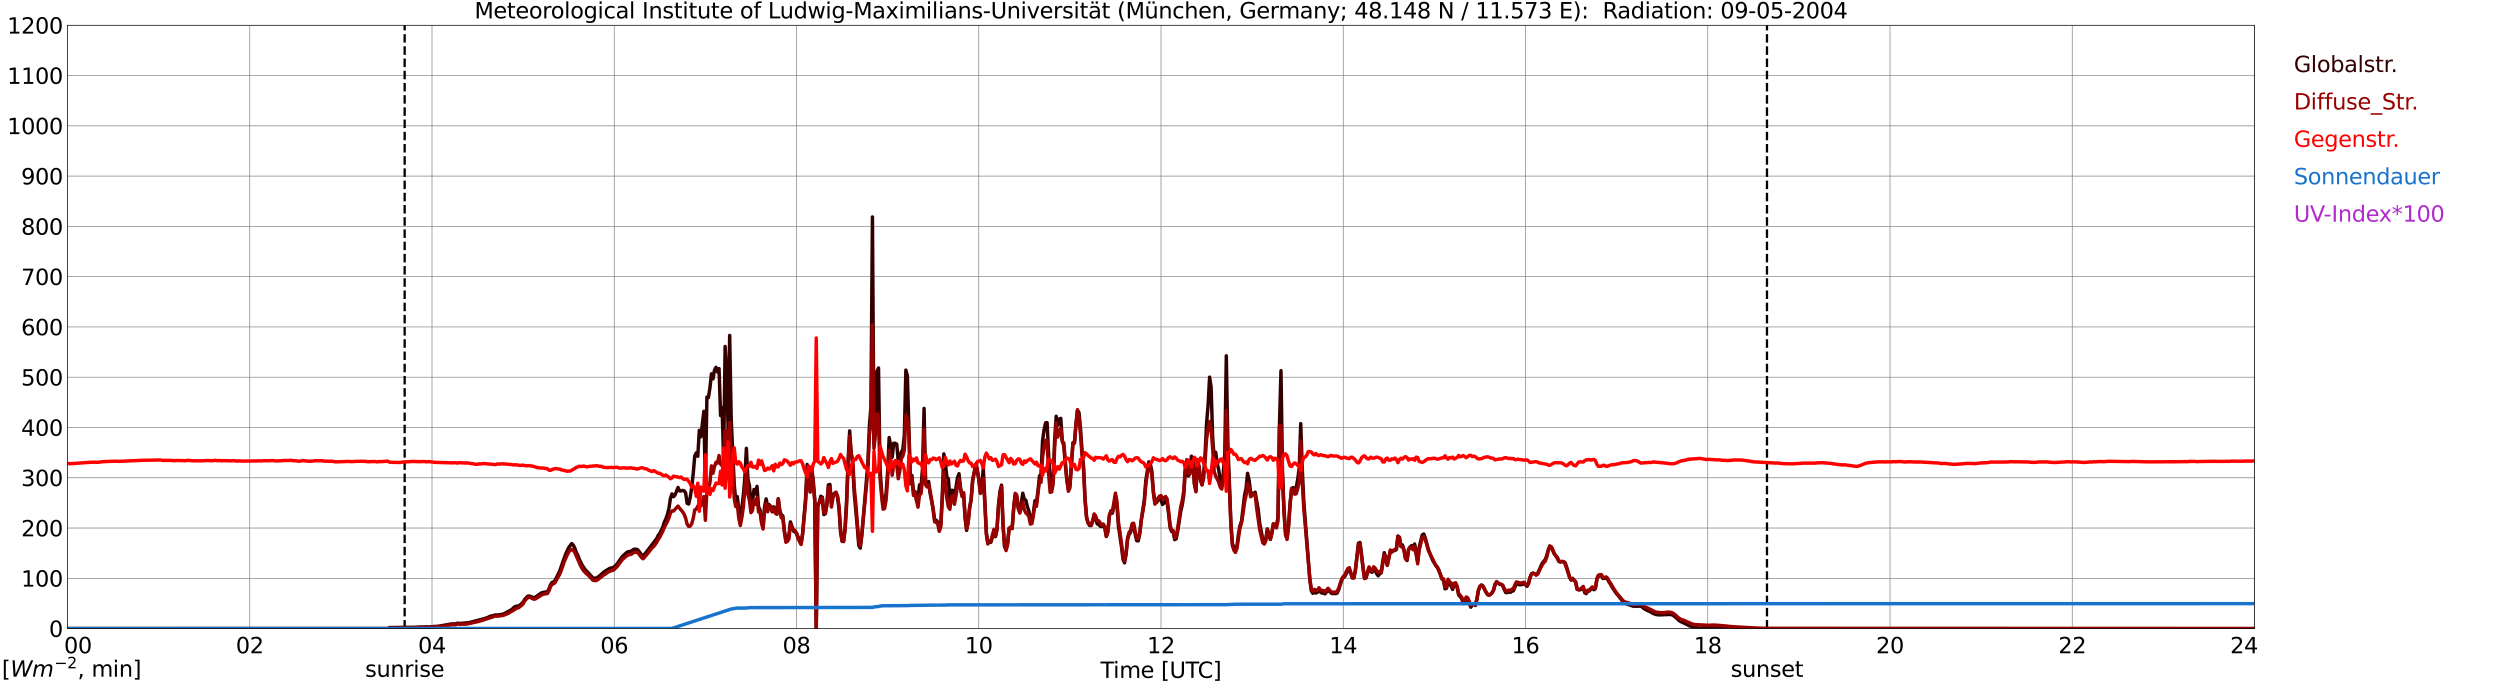 <?xml version="1.0" encoding="utf-8" standalone="no"?>
<!DOCTYPE svg PUBLIC "-//W3C//DTD SVG 1.1//EN"
  "http://www.w3.org/Graphics/SVG/1.1/DTD/svg11.dtd">
<svg xmlns:xlink="http://www.w3.org/1999/xlink" width="1085.4pt" height="296.64pt" viewBox="0 0 1085.4 296.64" xmlns="http://www.w3.org/2000/svg" version="1.1">
 <defs>
  <style type="text/css">*{stroke-linejoin: round; stroke-linecap: butt}</style>
 </defs>
 <g id="figure_1">
  <g id="patch_1">
   <path d="M 0 296.64 
L 1085.4 296.64 
L 1085.4 0 
L 0 0 
z
" style="fill: #ffffff"/>
  </g>
  <g id="axes_1">
   <g id="patch_2">
    <path d="M 29.306 272.909 
L 978.814 272.909 
L 978.814 10.976 
L 29.306 10.976 
z
" style="fill: #ffffff"/>
   </g>
   <g id="patch_3">
    <path d="M 978.814 272.909 
L 978.814 272.909 
L 978.814 10.976 
L 978.814 10.976 
z
" clip-path="url(#pc1e8e922e2)" style="fill: #d3d3d3; opacity: 0.25; stroke: #d3d3d3; stroke-linejoin: miter"/>
   </g>
   <g id="matplotlib.axis_1">
    <g id="xtick_1">
     <g id="line2d_1">
      <path d="M 29.306 272.909 
L 29.306 10.976 
" clip-path="url(#pc1e8e922e2)" style="fill: none; stroke: #808080; stroke-width: 0.3; stroke-linecap: square"/>
     </g>
     <g id="line2d_2"/>
     <g id="text_1">
      <!--    00 -->
      <g transform="translate(18.733 283.627) scale(0.095 -0.095)">
       <defs>
        <path id="DejaVuSans-20" transform="scale(0.016)"/>
        <path id="DejaVuSans-30" d="M 2034 4250 
Q 1547 4250 1301 3770 
Q 1056 3291 1056 2328 
Q 1056 1369 1301 889 
Q 1547 409 2034 409 
Q 2525 409 2770 889 
Q 3016 1369 3016 2328 
Q 3016 3291 2770 3770 
Q 2525 4250 2034 4250 
z
M 2034 4750 
Q 2819 4750 3233 4129 
Q 3647 3509 3647 2328 
Q 3647 1150 3233 529 
Q 2819 -91 2034 -91 
Q 1250 -91 836 529 
Q 422 1150 422 2328 
Q 422 3509 836 4129 
Q 1250 4750 2034 4750 
z
" transform="scale(0.016)"/>
       </defs>
       <use xlink:href="#DejaVuSans-20"/>
       <use xlink:href="#DejaVuSans-20" transform="translate(31.787 0)"/>
       <use xlink:href="#DejaVuSans-20" transform="translate(63.574 0)"/>
       <use xlink:href="#DejaVuSans-30" transform="translate(95.361 0)"/>
       <use xlink:href="#DejaVuSans-30" transform="translate(158.984 0)"/>
      </g>
     </g>
    </g>
    <g id="xtick_2">
     <g id="line2d_3">
      <path d="M 108.431 272.909 
L 108.431 10.976 
" clip-path="url(#pc1e8e922e2)" style="fill: none; stroke: #808080; stroke-width: 0.3; stroke-linecap: square"/>
     </g>
     <g id="line2d_4"/>
     <g id="text_2">
      <!-- 02 -->
      <g transform="translate(102.387 283.627) scale(0.095 -0.095)">
       <defs>
        <path id="DejaVuSans-32" d="M 1228 531 
L 3431 531 
L 3431 0 
L 469 0 
L 469 531 
Q 828 903 1448 1529 
Q 2069 2156 2228 2338 
Q 2531 2678 2651 2914 
Q 2772 3150 2772 3378 
Q 2772 3750 2511 3984 
Q 2250 4219 1831 4219 
Q 1534 4219 1204 4116 
Q 875 4013 500 3803 
L 500 4441 
Q 881 4594 1212 4672 
Q 1544 4750 1819 4750 
Q 2544 4750 2975 4387 
Q 3406 4025 3406 3419 
Q 3406 3131 3298 2873 
Q 3191 2616 2906 2266 
Q 2828 2175 2409 1742 
Q 1991 1309 1228 531 
z
" transform="scale(0.016)"/>
       </defs>
       <use xlink:href="#DejaVuSans-30"/>
       <use xlink:href="#DejaVuSans-32" transform="translate(63.623 0)"/>
      </g>
     </g>
    </g>
    <g id="xtick_3">
     <g id="line2d_5">
      <path d="M 187.557 272.909 
L 187.557 10.976 
" clip-path="url(#pc1e8e922e2)" style="fill: none; stroke: #808080; stroke-width: 0.3; stroke-linecap: square"/>
     </g>
     <g id="line2d_6"/>
     <g id="text_3">
      <!-- 04 -->
      <g transform="translate(181.513 283.627) scale(0.095 -0.095)">
       <defs>
        <path id="DejaVuSans-34" d="M 2419 4116 
L 825 1625 
L 2419 1625 
L 2419 4116 
z
M 2253 4666 
L 3047 4666 
L 3047 1625 
L 3713 1625 
L 3713 1100 
L 3047 1100 
L 3047 0 
L 2419 0 
L 2419 1100 
L 313 1100 
L 313 1709 
L 2253 4666 
z
" transform="scale(0.016)"/>
       </defs>
       <use xlink:href="#DejaVuSans-30"/>
       <use xlink:href="#DejaVuSans-34" transform="translate(63.623 0)"/>
      </g>
     </g>
    </g>
    <g id="xtick_4">
     <g id="line2d_7">
      <path d="M 266.683 272.909 
L 266.683 10.976 
" clip-path="url(#pc1e8e922e2)" style="fill: none; stroke: #808080; stroke-width: 0.3; stroke-linecap: square"/>
     </g>
     <g id="line2d_8"/>
     <g id="text_4">
      <!-- 06 -->
      <g transform="translate(260.638 283.627) scale(0.095 -0.095)">
       <defs>
        <path id="DejaVuSans-36" d="M 2113 2584 
Q 1688 2584 1439 2293 
Q 1191 2003 1191 1497 
Q 1191 994 1439 701 
Q 1688 409 2113 409 
Q 2538 409 2786 701 
Q 3034 994 3034 1497 
Q 3034 2003 2786 2293 
Q 2538 2584 2113 2584 
z
M 3366 4563 
L 3366 3988 
Q 3128 4100 2886 4159 
Q 2644 4219 2406 4219 
Q 1781 4219 1451 3797 
Q 1122 3375 1075 2522 
Q 1259 2794 1537 2939 
Q 1816 3084 2150 3084 
Q 2853 3084 3261 2657 
Q 3669 2231 3669 1497 
Q 3669 778 3244 343 
Q 2819 -91 2113 -91 
Q 1303 -91 875 529 
Q 447 1150 447 2328 
Q 447 3434 972 4092 
Q 1497 4750 2381 4750 
Q 2619 4750 2861 4703 
Q 3103 4656 3366 4563 
z
" transform="scale(0.016)"/>
       </defs>
       <use xlink:href="#DejaVuSans-30"/>
       <use xlink:href="#DejaVuSans-36" transform="translate(63.623 0)"/>
      </g>
     </g>
    </g>
    <g id="xtick_5">
     <g id="line2d_9">
      <path d="M 345.808 272.909 
L 345.808 10.976 
" clip-path="url(#pc1e8e922e2)" style="fill: none; stroke: #808080; stroke-width: 0.3; stroke-linecap: square"/>
     </g>
     <g id="line2d_10"/>
     <g id="text_5">
      <!-- 08 -->
      <g transform="translate(339.764 283.627) scale(0.095 -0.095)">
       <defs>
        <path id="DejaVuSans-38" d="M 2034 2216 
Q 1584 2216 1326 1975 
Q 1069 1734 1069 1313 
Q 1069 891 1326 650 
Q 1584 409 2034 409 
Q 2484 409 2743 651 
Q 3003 894 3003 1313 
Q 3003 1734 2745 1975 
Q 2488 2216 2034 2216 
z
M 1403 2484 
Q 997 2584 770 2862 
Q 544 3141 544 3541 
Q 544 4100 942 4425 
Q 1341 4750 2034 4750 
Q 2731 4750 3128 4425 
Q 3525 4100 3525 3541 
Q 3525 3141 3298 2862 
Q 3072 2584 2669 2484 
Q 3125 2378 3379 2068 
Q 3634 1759 3634 1313 
Q 3634 634 3220 271 
Q 2806 -91 2034 -91 
Q 1263 -91 848 271 
Q 434 634 434 1313 
Q 434 1759 690 2068 
Q 947 2378 1403 2484 
z
M 1172 3481 
Q 1172 3119 1398 2916 
Q 1625 2713 2034 2713 
Q 2441 2713 2670 2916 
Q 2900 3119 2900 3481 
Q 2900 3844 2670 4047 
Q 2441 4250 2034 4250 
Q 1625 4250 1398 4047 
Q 1172 3844 1172 3481 
z
" transform="scale(0.016)"/>
       </defs>
       <use xlink:href="#DejaVuSans-30"/>
       <use xlink:href="#DejaVuSans-38" transform="translate(63.623 0)"/>
      </g>
     </g>
    </g>
    <g id="xtick_6">
     <g id="line2d_11">
      <path d="M 424.934 272.909 
L 424.934 10.976 
" clip-path="url(#pc1e8e922e2)" style="fill: none; stroke: #808080; stroke-width: 0.3; stroke-linecap: square"/>
     </g>
     <g id="line2d_12"/>
     <g id="text_6">
      <!-- 10 -->
      <g transform="translate(418.89 283.627) scale(0.095 -0.095)">
       <defs>
        <path id="DejaVuSans-31" d="M 794 531 
L 1825 531 
L 1825 4091 
L 703 3866 
L 703 4441 
L 1819 4666 
L 2450 4666 
L 2450 531 
L 3481 531 
L 3481 0 
L 794 0 
L 794 531 
z
" transform="scale(0.016)"/>
       </defs>
       <use xlink:href="#DejaVuSans-31"/>
       <use xlink:href="#DejaVuSans-30" transform="translate(63.623 0)"/>
      </g>
     </g>
    </g>
    <g id="xtick_7">
     <g id="line2d_13">
      <path d="M 504.06 272.909 
L 504.06 10.976 
" clip-path="url(#pc1e8e922e2)" style="fill: none; stroke: #808080; stroke-width: 0.3; stroke-linecap: square"/>
     </g>
     <g id="line2d_14"/>
     <g id="text_7">
      <!-- 12 -->
      <g transform="translate(498.015 283.627) scale(0.095 -0.095)">
       <use xlink:href="#DejaVuSans-31"/>
       <use xlink:href="#DejaVuSans-32" transform="translate(63.623 0)"/>
      </g>
     </g>
    </g>
    <g id="xtick_8">
     <g id="line2d_15">
      <path d="M 583.185 272.909 
L 583.185 10.976 
" clip-path="url(#pc1e8e922e2)" style="fill: none; stroke: #808080; stroke-width: 0.3; stroke-linecap: square"/>
     </g>
     <g id="line2d_16"/>
     <g id="text_8">
      <!-- 14 -->
      <g transform="translate(577.141 283.627) scale(0.095 -0.095)">
       <use xlink:href="#DejaVuSans-31"/>
       <use xlink:href="#DejaVuSans-34" transform="translate(63.623 0)"/>
      </g>
     </g>
    </g>
    <g id="xtick_9">
     <g id="line2d_17">
      <path d="M 662.311 272.909 
L 662.311 10.976 
" clip-path="url(#pc1e8e922e2)" style="fill: none; stroke: #808080; stroke-width: 0.3; stroke-linecap: square"/>
     </g>
     <g id="line2d_18"/>
     <g id="text_9">
      <!-- 16 -->
      <g transform="translate(656.267 283.627) scale(0.095 -0.095)">
       <use xlink:href="#DejaVuSans-31"/>
       <use xlink:href="#DejaVuSans-36" transform="translate(63.623 0)"/>
      </g>
     </g>
    </g>
    <g id="xtick_10">
     <g id="line2d_19">
      <path d="M 741.437 272.909 
L 741.437 10.976 
" clip-path="url(#pc1e8e922e2)" style="fill: none; stroke: #808080; stroke-width: 0.3; stroke-linecap: square"/>
     </g>
     <g id="line2d_20"/>
     <g id="text_10">
      <!-- 18 -->
      <g transform="translate(735.392 283.627) scale(0.095 -0.095)">
       <use xlink:href="#DejaVuSans-31"/>
       <use xlink:href="#DejaVuSans-38" transform="translate(63.623 0)"/>
      </g>
     </g>
    </g>
    <g id="xtick_11">
     <g id="line2d_21">
      <path d="M 820.562 272.909 
L 820.562 10.976 
" clip-path="url(#pc1e8e922e2)" style="fill: none; stroke: #808080; stroke-width: 0.3; stroke-linecap: square"/>
     </g>
     <g id="line2d_22"/>
     <g id="text_11">
      <!-- 20 -->
      <g transform="translate(814.518 283.627) scale(0.095 -0.095)">
       <use xlink:href="#DejaVuSans-32"/>
       <use xlink:href="#DejaVuSans-30" transform="translate(63.623 0)"/>
      </g>
     </g>
    </g>
    <g id="xtick_12">
     <g id="line2d_23">
      <path d="M 899.688 272.909 
L 899.688 10.976 
" clip-path="url(#pc1e8e922e2)" style="fill: none; stroke: #808080; stroke-width: 0.3; stroke-linecap: square"/>
     </g>
     <g id="line2d_24"/>
     <g id="text_12">
      <!-- 22 -->
      <g transform="translate(893.644 283.627) scale(0.095 -0.095)">
       <use xlink:href="#DejaVuSans-32"/>
       <use xlink:href="#DejaVuSans-32" transform="translate(63.623 0)"/>
      </g>
     </g>
    </g>
    <g id="xtick_13">
     <g id="line2d_25">
      <path d="M 978.814 272.909 
L 978.814 10.976 
" clip-path="url(#pc1e8e922e2)" style="fill: none; stroke: #808080; stroke-width: 0.3; stroke-linecap: square"/>
     </g>
     <g id="line2d_26"/>
     <g id="text_13">
      <!-- 24    -->
      <g transform="translate(968.241 283.627) scale(0.095 -0.095)">
       <use xlink:href="#DejaVuSans-32"/>
       <use xlink:href="#DejaVuSans-34" transform="translate(63.623 0)"/>
       <use xlink:href="#DejaVuSans-20" transform="translate(127.246 0)"/>
       <use xlink:href="#DejaVuSans-20" transform="translate(159.033 0)"/>
       <use xlink:href="#DejaVuSans-20" transform="translate(190.82 0)"/>
      </g>
     </g>
    </g>
    <g id="text_14">
     <!-- Time [UTC] -->
     <g transform="translate(477.806 294.322) scale(0.095 -0.095)">
      <defs>
       <path id="DejaVuSans-54" d="M -19 4666 
L 3928 4666 
L 3928 4134 
L 2272 4134 
L 2272 0 
L 1638 0 
L 1638 4134 
L -19 4134 
L -19 4666 
z
" transform="scale(0.016)"/>
       <path id="DejaVuSans-69" d="M 603 3500 
L 1178 3500 
L 1178 0 
L 603 0 
L 603 3500 
z
M 603 4863 
L 1178 4863 
L 1178 4134 
L 603 4134 
L 603 4863 
z
" transform="scale(0.016)"/>
       <path id="DejaVuSans-6d" d="M 3328 2828 
Q 3544 3216 3844 3400 
Q 4144 3584 4550 3584 
Q 5097 3584 5394 3201 
Q 5691 2819 5691 2113 
L 5691 0 
L 5113 0 
L 5113 2094 
Q 5113 2597 4934 2840 
Q 4756 3084 4391 3084 
Q 3944 3084 3684 2787 
Q 3425 2491 3425 1978 
L 3425 0 
L 2847 0 
L 2847 2094 
Q 2847 2600 2669 2842 
Q 2491 3084 2119 3084 
Q 1678 3084 1418 2786 
Q 1159 2488 1159 1978 
L 1159 0 
L 581 0 
L 581 3500 
L 1159 3500 
L 1159 2956 
Q 1356 3278 1631 3431 
Q 1906 3584 2284 3584 
Q 2666 3584 2933 3390 
Q 3200 3197 3328 2828 
z
" transform="scale(0.016)"/>
       <path id="DejaVuSans-65" d="M 3597 1894 
L 3597 1613 
L 953 1613 
Q 991 1019 1311 708 
Q 1631 397 2203 397 
Q 2534 397 2845 478 
Q 3156 559 3463 722 
L 3463 178 
Q 3153 47 2828 -22 
Q 2503 -91 2169 -91 
Q 1331 -91 842 396 
Q 353 884 353 1716 
Q 353 2575 817 3079 
Q 1281 3584 2069 3584 
Q 2775 3584 3186 3129 
Q 3597 2675 3597 1894 
z
M 3022 2063 
Q 3016 2534 2758 2815 
Q 2500 3097 2075 3097 
Q 1594 3097 1305 2825 
Q 1016 2553 972 2059 
L 3022 2063 
z
" transform="scale(0.016)"/>
       <path id="DejaVuSans-5b" d="M 550 4863 
L 1875 4863 
L 1875 4416 
L 1125 4416 
L 1125 -397 
L 1875 -397 
L 1875 -844 
L 550 -844 
L 550 4863 
z
" transform="scale(0.016)"/>
       <path id="DejaVuSans-55" d="M 556 4666 
L 1191 4666 
L 1191 1831 
Q 1191 1081 1462 751 
Q 1734 422 2344 422 
Q 2950 422 3222 751 
Q 3494 1081 3494 1831 
L 3494 4666 
L 4128 4666 
L 4128 1753 
Q 4128 841 3676 375 
Q 3225 -91 2344 -91 
Q 1459 -91 1007 375 
Q 556 841 556 1753 
L 556 4666 
z
" transform="scale(0.016)"/>
       <path id="DejaVuSans-43" d="M 4122 4306 
L 4122 3641 
Q 3803 3938 3442 4084 
Q 3081 4231 2675 4231 
Q 1875 4231 1450 3742 
Q 1025 3253 1025 2328 
Q 1025 1406 1450 917 
Q 1875 428 2675 428 
Q 3081 428 3442 575 
Q 3803 722 4122 1019 
L 4122 359 
Q 3791 134 3420 21 
Q 3050 -91 2638 -91 
Q 1578 -91 968 557 
Q 359 1206 359 2328 
Q 359 3453 968 4101 
Q 1578 4750 2638 4750 
Q 3056 4750 3426 4639 
Q 3797 4528 4122 4306 
z
" transform="scale(0.016)"/>
       <path id="DejaVuSans-5d" d="M 1947 4863 
L 1947 -844 
L 622 -844 
L 622 -397 
L 1369 -397 
L 1369 4416 
L 622 4416 
L 622 4863 
L 1947 4863 
z
" transform="scale(0.016)"/>
      </defs>
      <use xlink:href="#DejaVuSans-54"/>
      <use xlink:href="#DejaVuSans-69" transform="translate(57.959 0)"/>
      <use xlink:href="#DejaVuSans-6d" transform="translate(85.742 0)"/>
      <use xlink:href="#DejaVuSans-65" transform="translate(183.154 0)"/>
      <use xlink:href="#DejaVuSans-20" transform="translate(244.678 0)"/>
      <use xlink:href="#DejaVuSans-5b" transform="translate(276.465 0)"/>
      <use xlink:href="#DejaVuSans-55" transform="translate(315.479 0)"/>
      <use xlink:href="#DejaVuSans-54" transform="translate(388.672 0)"/>
      <use xlink:href="#DejaVuSans-43" transform="translate(443.881 0)"/>
      <use xlink:href="#DejaVuSans-5d" transform="translate(513.705 0)"/>
     </g>
    </g>
   </g>
   <g id="matplotlib.axis_2">
    <g id="ytick_1">
     <g id="line2d_27">
      <path d="M 29.306 272.909 
L 978.814 272.909 
" clip-path="url(#pc1e8e922e2)" style="fill: none; stroke: #808080; stroke-width: 0.3; stroke-linecap: square"/>
     </g>
     <g id="line2d_28"/>
     <g id="text_15">
      <!-- 0 -->
      <g transform="translate(21.261 276.518) scale(0.095 -0.095)">
       <use xlink:href="#DejaVuSans-30"/>
      </g>
     </g>
    </g>
    <g id="ytick_2">
     <g id="line2d_29">
      <path d="M 29.306 251.081 
L 978.814 251.081 
" clip-path="url(#pc1e8e922e2)" style="fill: none; stroke: #808080; stroke-width: 0.3; stroke-linecap: square"/>
     </g>
     <g id="line2d_30"/>
     <g id="text_16">
      <!-- 100 -->
      <g transform="translate(9.173 254.69) scale(0.095 -0.095)">
       <use xlink:href="#DejaVuSans-31"/>
       <use xlink:href="#DejaVuSans-30" transform="translate(63.623 0)"/>
       <use xlink:href="#DejaVuSans-30" transform="translate(127.246 0)"/>
      </g>
     </g>
    </g>
    <g id="ytick_3">
     <g id="line2d_31">
      <path d="M 29.306 229.253 
L 978.814 229.253 
" clip-path="url(#pc1e8e922e2)" style="fill: none; stroke: #808080; stroke-width: 0.3; stroke-linecap: square"/>
     </g>
     <g id="line2d_32"/>
     <g id="text_17">
      <!-- 200 -->
      <g transform="translate(9.173 232.863) scale(0.095 -0.095)">
       <use xlink:href="#DejaVuSans-32"/>
       <use xlink:href="#DejaVuSans-30" transform="translate(63.623 0)"/>
       <use xlink:href="#DejaVuSans-30" transform="translate(127.246 0)"/>
      </g>
     </g>
    </g>
    <g id="ytick_4">
     <g id="line2d_33">
      <path d="M 29.306 207.426 
L 978.814 207.426 
" clip-path="url(#pc1e8e922e2)" style="fill: none; stroke: #808080; stroke-width: 0.3; stroke-linecap: square"/>
     </g>
     <g id="line2d_34"/>
     <g id="text_18">
      <!-- 300 -->
      <g transform="translate(9.173 211.035) scale(0.095 -0.095)">
       <defs>
        <path id="DejaVuSans-33" d="M 2597 2516 
Q 3050 2419 3304 2112 
Q 3559 1806 3559 1356 
Q 3559 666 3084 287 
Q 2609 -91 1734 -91 
Q 1441 -91 1130 -33 
Q 819 25 488 141 
L 488 750 
Q 750 597 1062 519 
Q 1375 441 1716 441 
Q 2309 441 2620 675 
Q 2931 909 2931 1356 
Q 2931 1769 2642 2001 
Q 2353 2234 1838 2234 
L 1294 2234 
L 1294 2753 
L 1863 2753 
Q 2328 2753 2575 2939 
Q 2822 3125 2822 3475 
Q 2822 3834 2567 4026 
Q 2313 4219 1838 4219 
Q 1578 4219 1281 4162 
Q 984 4106 628 3988 
L 628 4550 
Q 988 4650 1302 4700 
Q 1616 4750 1894 4750 
Q 2613 4750 3031 4423 
Q 3450 4097 3450 3541 
Q 3450 3153 3228 2886 
Q 3006 2619 2597 2516 
z
" transform="scale(0.016)"/>
       </defs>
       <use xlink:href="#DejaVuSans-33"/>
       <use xlink:href="#DejaVuSans-30" transform="translate(63.623 0)"/>
       <use xlink:href="#DejaVuSans-30" transform="translate(127.246 0)"/>
      </g>
     </g>
    </g>
    <g id="ytick_5">
     <g id="line2d_35">
      <path d="M 29.306 185.598 
L 978.814 185.598 
" clip-path="url(#pc1e8e922e2)" style="fill: none; stroke: #808080; stroke-width: 0.3; stroke-linecap: square"/>
     </g>
     <g id="line2d_36"/>
     <g id="text_19">
      <!-- 400 -->
      <g transform="translate(9.173 189.207) scale(0.095 -0.095)">
       <use xlink:href="#DejaVuSans-34"/>
       <use xlink:href="#DejaVuSans-30" transform="translate(63.623 0)"/>
       <use xlink:href="#DejaVuSans-30" transform="translate(127.246 0)"/>
      </g>
     </g>
    </g>
    <g id="ytick_6">
     <g id="line2d_37">
      <path d="M 29.306 163.77 
L 978.814 163.77 
" clip-path="url(#pc1e8e922e2)" style="fill: none; stroke: #808080; stroke-width: 0.3; stroke-linecap: square"/>
     </g>
     <g id="line2d_38"/>
     <g id="text_20">
      <!-- 500 -->
      <g transform="translate(9.173 167.379) scale(0.095 -0.095)">
       <defs>
        <path id="DejaVuSans-35" d="M 691 4666 
L 3169 4666 
L 3169 4134 
L 1269 4134 
L 1269 2991 
Q 1406 3038 1543 3061 
Q 1681 3084 1819 3084 
Q 2600 3084 3056 2656 
Q 3513 2228 3513 1497 
Q 3513 744 3044 326 
Q 2575 -91 1722 -91 
Q 1428 -91 1123 -41 
Q 819 9 494 109 
L 494 744 
Q 775 591 1075 516 
Q 1375 441 1709 441 
Q 2250 441 2565 725 
Q 2881 1009 2881 1497 
Q 2881 1984 2565 2268 
Q 2250 2553 1709 2553 
Q 1456 2553 1204 2497 
Q 953 2441 691 2322 
L 691 4666 
z
" transform="scale(0.016)"/>
       </defs>
       <use xlink:href="#DejaVuSans-35"/>
       <use xlink:href="#DejaVuSans-30" transform="translate(63.623 0)"/>
       <use xlink:href="#DejaVuSans-30" transform="translate(127.246 0)"/>
      </g>
     </g>
    </g>
    <g id="ytick_7">
     <g id="line2d_39">
      <path d="M 29.306 141.942 
L 978.814 141.942 
" clip-path="url(#pc1e8e922e2)" style="fill: none; stroke: #808080; stroke-width: 0.3; stroke-linecap: square"/>
     </g>
     <g id="line2d_40"/>
     <g id="text_21">
      <!-- 600 -->
      <g transform="translate(9.173 145.551) scale(0.095 -0.095)">
       <use xlink:href="#DejaVuSans-36"/>
       <use xlink:href="#DejaVuSans-30" transform="translate(63.623 0)"/>
       <use xlink:href="#DejaVuSans-30" transform="translate(127.246 0)"/>
      </g>
     </g>
    </g>
    <g id="ytick_8">
     <g id="line2d_41">
      <path d="M 29.306 120.114 
L 978.814 120.114 
" clip-path="url(#pc1e8e922e2)" style="fill: none; stroke: #808080; stroke-width: 0.3; stroke-linecap: square"/>
     </g>
     <g id="line2d_42"/>
     <g id="text_22">
      <!-- 700 -->
      <g transform="translate(9.173 123.724) scale(0.095 -0.095)">
       <defs>
        <path id="DejaVuSans-37" d="M 525 4666 
L 3525 4666 
L 3525 4397 
L 1831 0 
L 1172 0 
L 2766 4134 
L 525 4134 
L 525 4666 
z
" transform="scale(0.016)"/>
       </defs>
       <use xlink:href="#DejaVuSans-37"/>
       <use xlink:href="#DejaVuSans-30" transform="translate(63.623 0)"/>
       <use xlink:href="#DejaVuSans-30" transform="translate(127.246 0)"/>
      </g>
     </g>
    </g>
    <g id="ytick_9">
     <g id="line2d_43">
      <path d="M 29.306 98.287 
L 978.814 98.287 
" clip-path="url(#pc1e8e922e2)" style="fill: none; stroke: #808080; stroke-width: 0.3; stroke-linecap: square"/>
     </g>
     <g id="line2d_44"/>
     <g id="text_23">
      <!-- 800 -->
      <g transform="translate(9.173 101.896) scale(0.095 -0.095)">
       <use xlink:href="#DejaVuSans-38"/>
       <use xlink:href="#DejaVuSans-30" transform="translate(63.623 0)"/>
       <use xlink:href="#DejaVuSans-30" transform="translate(127.246 0)"/>
      </g>
     </g>
    </g>
    <g id="ytick_10">
     <g id="line2d_45">
      <path d="M 29.306 76.459 
L 978.814 76.459 
" clip-path="url(#pc1e8e922e2)" style="fill: none; stroke: #808080; stroke-width: 0.3; stroke-linecap: square"/>
     </g>
     <g id="line2d_46"/>
     <g id="text_24">
      <!-- 900 -->
      <g transform="translate(9.173 80.068) scale(0.095 -0.095)">
       <defs>
        <path id="DejaVuSans-39" d="M 703 97 
L 703 672 
Q 941 559 1184 500 
Q 1428 441 1663 441 
Q 2288 441 2617 861 
Q 2947 1281 2994 2138 
Q 2813 1869 2534 1725 
Q 2256 1581 1919 1581 
Q 1219 1581 811 2004 
Q 403 2428 403 3163 
Q 403 3881 828 4315 
Q 1253 4750 1959 4750 
Q 2769 4750 3195 4129 
Q 3622 3509 3622 2328 
Q 3622 1225 3098 567 
Q 2575 -91 1691 -91 
Q 1453 -91 1209 -44 
Q 966 3 703 97 
z
M 1959 2075 
Q 2384 2075 2632 2365 
Q 2881 2656 2881 3163 
Q 2881 3666 2632 3958 
Q 2384 4250 1959 4250 
Q 1534 4250 1286 3958 
Q 1038 3666 1038 3163 
Q 1038 2656 1286 2365 
Q 1534 2075 1959 2075 
z
" transform="scale(0.016)"/>
       </defs>
       <use xlink:href="#DejaVuSans-39"/>
       <use xlink:href="#DejaVuSans-30" transform="translate(63.623 0)"/>
       <use xlink:href="#DejaVuSans-30" transform="translate(127.246 0)"/>
      </g>
     </g>
    </g>
    <g id="ytick_11">
     <g id="line2d_47">
      <path d="M 29.306 54.631 
L 978.814 54.631 
" clip-path="url(#pc1e8e922e2)" style="fill: none; stroke: #808080; stroke-width: 0.3; stroke-linecap: square"/>
     </g>
     <g id="line2d_48"/>
     <g id="text_25">
      <!-- 1000 -->
      <g transform="translate(3.128 58.24) scale(0.095 -0.095)">
       <use xlink:href="#DejaVuSans-31"/>
       <use xlink:href="#DejaVuSans-30" transform="translate(63.623 0)"/>
       <use xlink:href="#DejaVuSans-30" transform="translate(127.246 0)"/>
       <use xlink:href="#DejaVuSans-30" transform="translate(190.869 0)"/>
      </g>
     </g>
    </g>
    <g id="ytick_12">
     <g id="line2d_49">
      <path d="M 29.306 32.803 
L 978.814 32.803 
" clip-path="url(#pc1e8e922e2)" style="fill: none; stroke: #808080; stroke-width: 0.3; stroke-linecap: square"/>
     </g>
     <g id="line2d_50"/>
     <g id="text_26">
      <!-- 1100 -->
      <g transform="translate(3.128 36.413) scale(0.095 -0.095)">
       <use xlink:href="#DejaVuSans-31"/>
       <use xlink:href="#DejaVuSans-31" transform="translate(63.623 0)"/>
       <use xlink:href="#DejaVuSans-30" transform="translate(127.246 0)"/>
       <use xlink:href="#DejaVuSans-30" transform="translate(190.869 0)"/>
      </g>
     </g>
    </g>
    <g id="ytick_13">
     <g id="line2d_51">
      <path d="M 29.306 10.976 
L 978.814 10.976 
" clip-path="url(#pc1e8e922e2)" style="fill: none; stroke: #808080; stroke-width: 0.3; stroke-linecap: square"/>
     </g>
     <g id="line2d_52"/>
     <g id="text_27">
      <!-- 1200 -->
      <g transform="translate(3.128 14.585) scale(0.095 -0.095)">
       <use xlink:href="#DejaVuSans-31"/>
       <use xlink:href="#DejaVuSans-32" transform="translate(63.623 0)"/>
       <use xlink:href="#DejaVuSans-30" transform="translate(127.246 0)"/>
       <use xlink:href="#DejaVuSans-30" transform="translate(190.869 0)"/>
      </g>
     </g>
    </g>
   </g>
   <g id="line2d_53">
    <path d="M 175.688 272.909 
L 175.688 10.976 
" clip-path="url(#pc1e8e922e2)" style="fill: none; stroke-dasharray: 3.7,1.6; stroke-dashoffset: 0; stroke: #000000"/>
   </g>
   <g id="line2d_54">
    <path d="M 767.153 272.909 
L 767.153 10.976 
" clip-path="url(#pc1e8e922e2)" style="fill: none; stroke-dasharray: 3.7,1.6; stroke-dashoffset: 0; stroke: #000000"/>
   </g>
   <g id="line2d_55">
    <path d="M 29.306 272.909 
L 168.435 272.909 
L 169.094 272.459 
L 176.348 272.378 
L 177.666 272.378 
L 180.304 272.337 
L 181.623 272.256 
L 184.26 272.215 
L 184.92 272.132 
L 186.238 272.215 
L 188.876 271.968 
L 190.195 271.927 
L 196.129 270.864 
L 197.448 270.903 
L 198.767 270.536 
L 199.426 270.7 
L 203.382 270.372 
L 204.701 270.043 
L 210.635 268.489 
L 211.954 267.995 
L 212.614 267.629 
L 213.273 267.423 
L 213.932 267.341 
L 215.251 266.932 
L 215.91 267.055 
L 218.548 266.603 
L 221.845 264.843 
L 222.504 264.352 
L 223.164 263.695 
L 223.823 263.287 
L 225.142 263.082 
L 225.801 262.672 
L 227.12 261.443 
L 227.779 260.255 
L 229.098 258.865 
L 229.757 258.74 
L 231.076 259.232 
L 231.736 259.52 
L 232.395 259.314 
L 235.033 257.431 
L 235.692 257.226 
L 237.67 256.898 
L 238.329 255.711 
L 238.989 253.949 
L 239.648 252.884 
L 240.308 252.679 
L 240.967 251.985 
L 242.945 248.051 
L 244.264 244.245 
L 245.583 240.599 
L 246.901 237.731 
L 248.22 236.011 
L 248.88 236.707 
L 249.539 237.895 
L 250.198 239.903 
L 250.858 241.008 
L 251.517 242.891 
L 252.836 245.471 
L 254.155 247.479 
L 254.814 248.051 
L 257.451 250.959 
L 258.77 251.042 
L 260.089 250.223 
L 262.067 248.42 
L 263.386 247.56 
L 264.705 246.783 
L 266.023 246.456 
L 266.683 246.087 
L 268.002 244.736 
L 269.98 241.828 
L 271.958 239.984 
L 272.617 239.576 
L 273.936 239.329 
L 275.255 238.427 
L 276.573 238.51 
L 277.233 239.085 
L 278.552 240.968 
L 279.211 241.335 
L 280.53 239.82 
L 285.145 233.761 
L 285.805 232.407 
L 286.464 231.508 
L 287.124 230.238 
L 287.783 228.723 
L 288.442 226.675 
L 289.102 225.241 
L 289.761 223.358 
L 290.42 220.778 
L 291.08 216.314 
L 291.739 214.43 
L 292.399 215.659 
L 293.058 214.921 
L 294.377 211.645 
L 295.036 213.12 
L 295.696 213.16 
L 296.355 212.915 
L 297.014 213.079 
L 297.674 214.02 
L 298.333 218.525 
L 298.992 218.813 
L 299.652 216.028 
L 300.311 211.686 
L 300.971 205.583 
L 301.63 197.968 
L 302.289 196.616 
L 302.949 198.09 
L 303.608 186.868 
L 304.267 189.653 
L 305.586 178.556 
L 306.246 211.933 
L 306.905 172.372 
L 307.564 172.617 
L 308.224 168.441 
L 308.883 162.297 
L 309.543 164.508 
L 310.202 160.701 
L 310.861 159.472 
L 311.521 161.478 
L 312.18 160.044 
L 312.839 180.44 
L 313.499 176.878 
L 314.158 199.482 
L 314.818 150.42 
L 315.477 162.297 
L 316.136 186.829 
L 316.796 145.629 
L 317.455 181.832 
L 318.774 210.335 
L 319.433 217.215 
L 320.093 215.617 
L 320.752 221.188 
L 321.411 225.364 
L 322.071 220.655 
L 322.73 215.043 
L 323.39 207.264 
L 324.049 194.65 
L 324.708 207.919 
L 325.368 210.826 
L 326.027 218.852 
L 326.686 217.953 
L 327.346 212.505 
L 328.005 214.472 
L 328.665 211.154 
L 329.324 220.04 
L 329.983 221.393 
L 330.643 226.224 
L 331.302 228.476 
L 331.961 219.918 
L 332.621 216.6 
L 333.28 219.795 
L 333.94 219.099 
L 334.599 219.876 
L 335.258 222.212 
L 335.918 220.04 
L 336.577 222.087 
L 337.236 222.006 
L 337.896 216.519 
L 338.555 221.679 
L 339.215 223.521 
L 339.874 223.973 
L 340.533 230.401 
L 341.193 234.047 
L 341.852 233.597 
L 342.512 232.407 
L 343.171 226.592 
L 344.49 230.565 
L 345.808 231.467 
L 346.468 233.064 
L 347.127 234.005 
L 347.787 236.136 
L 348.446 231.958 
L 349.765 216.067 
L 350.424 201.652 
L 351.083 205.952 
L 351.743 213.448 
L 352.402 203.455 
L 353.062 208.288 
L 353.721 216.641 
L 354.38 272.909 
L 355.04 219.752 
L 355.699 218.073 
L 356.359 215.452 
L 357.018 215.862 
L 357.677 223.397 
L 358.337 223.028 
L 358.996 218.606 
L 359.655 210.497 
L 360.315 210.333 
L 360.974 218.483 
L 361.634 215.083 
L 362.293 214.142 
L 362.952 213.895 
L 363.612 215.74 
L 364.271 220.939 
L 364.93 230.932 
L 365.59 235.027 
L 366.249 235.11 
L 366.909 228.884 
L 367.568 216.763 
L 368.227 199.808 
L 368.887 187.071 
L 369.546 196.819 
L 370.206 201.569 
L 370.865 214.1 
L 372.184 228.557 
L 372.843 236.788 
L 373.502 237.976 
L 374.162 232.488 
L 376.799 200.995 
L 377.459 184.779 
L 378.118 176.629 
L 378.777 94.192 
L 379.437 192.928 
L 380.096 186.294 
L 380.756 161.19 
L 381.415 159.756 
L 382.074 203.617 
L 382.734 212.996 
L 383.393 219.876 
L 384.053 219.261 
L 384.712 213.937 
L 385.371 204.928 
L 386.031 189.981 
L 386.69 193.338 
L 387.349 198.539 
L 388.009 192.436 
L 388.668 192.436 
L 389.328 192.847 
L 389.987 200.34 
L 390.646 198.048 
L 391.306 196.245 
L 391.965 195.222 
L 392.624 188.874 
L 393.284 160.699 
L 393.943 163.115 
L 395.262 208.571 
L 395.921 206.402 
L 396.581 213.404 
L 397.24 213.363 
L 397.899 216.803 
L 398.559 216.436 
L 399.218 210.497 
L 399.878 211.398 
L 400.537 203.167 
L 401.196 177.325 
L 401.856 209.431 
L 402.515 209.842 
L 403.175 209.063 
L 403.834 214.223 
L 405.153 220.9 
L 405.812 226.018 
L 406.471 225.855 
L 407.131 226.715 
L 407.79 229.867 
L 408.45 227.575 
L 409.109 214.633 
L 409.768 197.064 
L 410.428 201.159 
L 411.087 207.14 
L 411.746 207.836 
L 412.406 216.844 
L 413.065 212.872 
L 413.725 212.913 
L 414.384 216.189 
L 415.703 207.384 
L 416.362 205.664 
L 417.022 211.889 
L 417.681 215.002 
L 418.34 214.142 
L 419 225.117 
L 419.659 230.277 
L 420.318 226.632 
L 420.978 220.284 
L 421.637 217.008 
L 422.297 208.654 
L 423.615 201.733 
L 424.275 204.396 
L 424.934 207.917 
L 425.593 213.363 
L 426.253 211.357 
L 426.912 203.167 
L 428.231 231.178 
L 428.89 235.97 
L 429.55 234.987 
L 430.209 235.437 
L 431.528 230.851 
L 432.187 232.979 
L 432.847 229.744 
L 433.506 219.18 
L 434.165 213.16 
L 434.825 210.619 
L 435.484 228.066 
L 436.144 237.199 
L 436.803 238.303 
L 437.462 235.723 
L 438.122 229.376 
L 439.44 229.458 
L 440.1 220.653 
L 440.759 215.002 
L 441.419 215.943 
L 442.078 220.775 
L 442.737 222.373 
L 444.056 214.142 
L 444.716 216.844 
L 445.375 217.132 
L 446.034 219.957 
L 446.694 221.882 
L 447.353 225.65 
L 448.012 226.018 
L 448.672 222.415 
L 449.331 217.418 
L 449.991 218.32 
L 450.65 213.035 
L 451.309 206.648 
L 451.969 205.828 
L 452.628 191.496 
L 453.287 186.663 
L 453.947 183.592 
L 454.606 183.509 
L 455.266 197.352 
L 455.925 208.368 
L 456.584 209.8 
L 457.244 206.976 
L 457.903 190.675 
L 458.563 180.724 
L 459.222 184.574 
L 459.881 181.994 
L 460.541 181.625 
L 461.2 191.207 
L 461.859 193.585 
L 462.519 201.855 
L 463.178 208.203 
L 463.838 212.136 
L 464.497 210.907 
L 465.816 192.725 
L 466.475 192.314 
L 467.134 184.369 
L 467.794 178.349 
L 468.453 179.087 
L 469.113 186.047 
L 469.772 195.549 
L 470.431 202.388 
L 471.091 216.517 
L 471.75 224.379 
L 472.409 227.123 
L 473.069 228.147 
L 473.728 228.188 
L 474.388 226.346 
L 475.047 223.644 
L 475.706 225.281 
L 476.366 227.45 
L 477.025 227.655 
L 477.685 228.476 
L 478.344 228.598 
L 479.003 227.738 
L 479.663 229.131 
L 480.322 232.899 
L 480.981 230.604 
L 481.641 223.766 
L 482.3 222.046 
L 482.96 222.784 
L 484.278 215.657 
L 484.938 219.671 
L 485.597 228.557 
L 486.916 237.485 
L 487.575 242.891 
L 488.235 244.365 
L 488.894 240.639 
L 489.553 234.086 
L 490.213 231.997 
L 490.872 231.056 
L 491.532 228.393 
L 492.191 228.271 
L 492.85 231.875 
L 493.51 234.741 
L 494.169 234.824 
L 494.828 231.792 
L 495.488 225.855 
L 496.807 217.132 
L 497.466 208.491 
L 498.785 200.504 
L 499.444 201.488 
L 500.103 204.763 
L 500.763 213.323 
L 501.422 218.115 
L 502.082 218.195 
L 502.741 217.296 
L 503.4 216.844 
L 504.06 217.132 
L 504.719 219.016 
L 505.379 218.401 
L 506.038 217.296 
L 506.697 218.073 
L 507.357 223.111 
L 508.016 229.09 
L 508.675 230.768 
L 509.335 230.524 
L 509.994 234.291 
L 510.654 233.922 
L 511.313 230.604 
L 512.632 221.963 
L 513.291 219.18 
L 513.95 214.88 
L 514.61 204.599 
L 515.269 201.733 
L 515.929 206.648 
L 516.588 205.583 
L 517.247 198.048 
L 517.907 199.399 
L 518.566 209.964 
L 519.226 212.996 
L 519.885 199.605 
L 520.544 202.348 
L 521.204 208.491 
L 521.863 210.374 
L 522.522 206.28 
L 523.182 197.474 
L 523.841 183.836 
L 524.501 175.974 
L 525.16 163.729 
L 525.819 168.153 
L 526.479 189.693 
L 527.138 198.989 
L 527.797 196.368 
L 528.457 201.325 
L 529.116 203.903 
L 529.776 208.696 
L 530.435 211.029 
L 531.094 205.542 
L 531.754 196.859 
L 532.413 154.474 
L 533.073 191.74 
L 534.391 226.878 
L 535.051 235.97 
L 536.369 239.124 
L 537.029 237.321 
L 537.688 231.875 
L 538.348 228.188 
L 539.007 226.387 
L 540.326 215.166 
L 540.985 212.053 
L 541.644 205.5 
L 542.304 208.491 
L 542.963 213.651 
L 543.623 214.264 
L 544.282 214.306 
L 544.941 213.692 
L 546.26 221.267 
L 546.919 227.206 
L 548.238 234.086 
L 548.898 234.987 
L 549.557 234.208 
L 550.216 229.622 
L 550.876 231.628 
L 551.535 234.086 
L 552.195 231.342 
L 552.854 227.411 
L 553.513 227.697 
L 554.173 228.147 
L 554.832 224.831 
L 555.491 184.369 
L 556.151 160.943 
L 556.81 205.131 
L 557.47 221.308 
L 558.129 231.342 
L 558.788 233.636 
L 559.448 228.188 
L 560.107 218.606 
L 560.766 212.053 
L 561.426 211.684 
L 562.085 212.996 
L 562.745 211.809 
L 563.404 208.122 
L 564.063 203.289 
L 564.723 183.919 
L 565.382 203.411 
L 566.042 217.499 
L 568.679 251.819 
L 569.338 256.569 
L 569.998 257.592 
L 570.657 256.896 
L 571.317 257.47 
L 571.976 257.143 
L 572.635 256.077 
L 573.295 257.018 
L 573.954 257.511 
L 574.613 257.387 
L 575.273 257.839 
L 576.592 256.158 
L 577.91 257.47 
L 578.57 257.756 
L 579.229 257.592 
L 579.889 257.756 
L 580.548 257.47 
L 581.207 256.036 
L 582.526 251.858 
L 583.185 250.754 
L 583.845 250.304 
L 585.164 247.846 
L 585.823 247.108 
L 587.142 250.834 
L 587.801 250.754 
L 588.46 247.394 
L 589.779 235.847 
L 590.439 235.52 
L 591.098 240.514 
L 591.757 246.617 
L 592.417 251.164 
L 593.076 250.917 
L 593.736 248.584 
L 594.395 246.945 
L 595.054 248.174 
L 595.714 248.46 
L 596.373 246.822 
L 597.032 247.682 
L 597.692 249.075 
L 598.351 249.974 
L 599.011 249.114 
L 599.67 248.706 
L 600.329 243.832 
L 600.989 239.942 
L 601.648 241.99 
L 602.307 245.266 
L 603.626 239.327 
L 604.286 239.654 
L 604.945 239.041 
L 605.604 239.041 
L 606.264 238.55 
L 606.923 232.735 
L 607.582 233.226 
L 608.242 237.074 
L 608.901 236.583 
L 609.561 238.755 
L 610.22 242.564 
L 610.879 243.382 
L 611.539 238.836 
L 612.198 237.485 
L 612.858 236.871 
L 613.517 237.69 
L 614.176 236.175 
L 615.495 243.546 
L 616.154 237.526 
L 617.473 232.283 
L 618.133 231.833 
L 618.792 233.512 
L 620.111 238.467 
L 621.429 241.826 
L 622.089 243.424 
L 623.408 245.552 
L 624.067 246.207 
L 624.726 247.682 
L 626.045 251.408 
L 626.705 251.819 
L 627.364 255.628 
L 628.023 255.423 
L 628.683 252.637 
L 629.342 253.744 
L 630.001 254.357 
L 630.661 255.914 
L 631.32 253.703 
L 631.98 253.783 
L 632.639 255.176 
L 633.298 258.372 
L 633.958 259.026 
L 634.617 259.967 
L 635.276 261.975 
L 635.936 261.523 
L 636.595 259.64 
L 637.255 260.092 
L 637.914 262.056 
L 638.573 263.612 
L 639.233 262.589 
L 639.892 262.383 
L 640.552 262.875 
L 641.211 260.214 
L 641.87 256.446 
L 642.53 254.643 
L 643.189 253.988 
L 643.848 254.521 
L 645.167 257.143 
L 645.827 258.125 
L 646.486 258.452 
L 647.145 258.003 
L 647.805 257.306 
L 648.464 256.158 
L 649.123 253.744 
L 649.783 252.76 
L 651.102 253.661 
L 651.761 253.825 
L 652.42 254.235 
L 653.08 255.994 
L 653.739 257.265 
L 654.399 257.306 
L 655.058 256.815 
L 655.717 257.182 
L 656.377 256.732 
L 657.036 256.488 
L 658.355 253.414 
L 659.674 253.908 
L 660.992 253.783 
L 661.652 253.251 
L 662.97 254.563 
L 663.63 253.334 
L 664.289 250.712 
L 664.949 249.114 
L 665.608 248.787 
L 666.267 249.114 
L 666.927 249.566 
L 667.586 248.951 
L 669.564 244.528 
L 670.883 242.891 
L 671.542 241.171 
L 672.202 238.713 
L 672.861 237.035 
L 673.521 237.607 
L 674.839 240.556 
L 676.158 241.99 
L 676.817 243.791 
L 677.477 244.037 
L 678.136 243.832 
L 678.796 243.832 
L 679.455 244.242 
L 680.114 246.004 
L 681.433 250.59 
L 682.092 251.819 
L 682.752 251.081 
L 684.071 252.596 
L 684.73 255.831 
L 685.389 256.119 
L 686.049 256.077 
L 686.708 255.709 
L 687.368 255.012 
L 688.027 257.348 
L 688.686 257.714 
L 689.346 256.527 
L 690.005 256.61 
L 690.664 255.75 
L 691.324 255.381 
L 691.983 256.036 
L 692.643 255.586 
L 693.302 251.531 
L 693.961 250.016 
L 695.28 249.935 
L 695.939 251.164 
L 696.599 251.081 
L 697.258 250.834 
L 697.918 251.45 
L 698.577 252.718 
L 699.236 253.661 
L 699.896 254.931 
L 701.874 257.839 
L 702.533 258.535 
L 704.511 261.074 
L 705.171 261.77 
L 706.49 262.303 
L 709.127 263.202 
L 712.424 263.163 
L 713.083 263.612 
L 713.743 264.228 
L 715.062 264.963 
L 716.38 265.538 
L 717.699 266.315 
L 719.018 266.808 
L 720.337 266.972 
L 724.952 266.766 
L 725.612 266.847 
L 726.271 267.052 
L 727.59 268.076 
L 728.909 269.347 
L 729.568 269.796 
L 732.205 271.025 
L 733.524 271.721 
L 735.502 272.418 
L 738.14 272.704 
L 739.459 272.581 
L 741.437 272.662 
L 742.096 272.704 
L 743.415 272.623 
L 744.734 272.662 
L 746.052 272.787 
L 747.371 272.826 
L 748.69 272.909 
L 978.154 272.909 
L 978.154 272.909 
" clip-path="url(#pc1e8e922e2)" style="fill: none; stroke: #330000; stroke-width: 1.5; stroke-linecap: square"/>
   </g>
   <g id="line2d_56">
    <path d="M 29.306 272.909 
L 168.435 272.909 
L 169.754 272.743 
L 178.326 272.66 
L 182.941 272.448 
L 183.601 272.533 
L 192.832 271.861 
L 194.81 271.442 
L 196.129 271.274 
L 197.448 271.274 
L 198.107 271.147 
L 198.767 270.896 
L 200.085 271.064 
L 200.745 270.938 
L 201.404 271.023 
L 202.723 270.938 
L 206.02 270.183 
L 207.998 269.763 
L 215.251 267.413 
L 215.91 267.537 
L 218.548 267.159 
L 220.526 266.363 
L 224.482 263.97 
L 225.142 263.844 
L 226.461 262.794 
L 227.12 262.165 
L 227.779 260.906 
L 229.098 259.478 
L 229.757 259.352 
L 230.417 259.478 
L 231.736 260.15 
L 232.395 260.065 
L 235.692 258.009 
L 237.67 257.673 
L 238.329 256.54 
L 238.989 254.82 
L 239.648 253.602 
L 240.308 253.476 
L 240.967 252.971 
L 242.286 250.538 
L 242.945 249.446 
L 243.604 247.851 
L 244.923 243.989 
L 246.242 240.966 
L 246.901 239.707 
L 247.561 238.951 
L 248.22 238.532 
L 248.88 238.91 
L 249.539 239.875 
L 252.176 245.836 
L 252.836 247.012 
L 253.495 247.936 
L 254.155 248.649 
L 255.473 249.824 
L 257.451 251.924 
L 258.111 252.048 
L 258.77 252.048 
L 259.43 251.756 
L 260.748 250.706 
L 262.067 249.656 
L 262.726 249.32 
L 264.045 248.355 
L 265.364 247.768 
L 266.023 247.641 
L 266.683 247.222 
L 268.002 245.921 
L 269.98 243.192 
L 271.298 241.933 
L 272.617 240.966 
L 273.936 240.674 
L 275.255 239.875 
L 275.914 239.75 
L 276.573 239.792 
L 277.233 240.337 
L 278.552 242.101 
L 279.211 242.603 
L 280.53 241.134 
L 283.167 237.818 
L 283.827 237.273 
L 285.145 235.426 
L 285.805 234.167 
L 286.464 233.202 
L 287.783 230.556 
L 288.442 228.961 
L 289.761 226.4 
L 290.42 224.848 
L 291.08 222.707 
L 291.739 221.825 
L 292.399 221.867 
L 294.377 219.728 
L 295.036 220.651 
L 296.355 222.203 
L 297.014 223.253 
L 297.674 224.931 
L 298.333 227.577 
L 298.992 228.542 
L 299.652 228.415 
L 300.311 227.409 
L 300.971 225.058 
L 301.63 221.365 
L 302.289 221.07 
L 303.608 218.51 
L 304.267 219.684 
L 304.927 218.005 
L 305.586 215.572 
L 306.246 225.898 
L 306.905 212.885 
L 307.564 212.297 
L 308.224 209.569 
L 308.883 202.265 
L 309.543 205.454 
L 310.202 202.558 
L 310.861 200.711 
L 311.521 201.089 
L 312.18 197.773 
L 312.839 201.467 
L 313.499 202.139 
L 314.158 204.448 
L 314.818 187.196 
L 315.477 187.027 
L 316.136 202.265 
L 316.796 183.417 
L 317.455 200.083 
L 318.114 201.635 
L 318.774 216.495 
L 319.433 219.937 
L 320.093 218.761 
L 320.752 225.058 
L 321.411 228.164 
L 322.071 224.763 
L 322.73 220.147 
L 324.049 204.363 
L 324.708 214.605 
L 325.368 217.25 
L 326.027 222.581 
L 326.686 221.657 
L 327.346 217.124 
L 328.005 218.97 
L 328.665 215.991 
L 329.324 222.203 
L 329.983 222.288 
L 330.643 227.156 
L 331.302 229.675 
L 331.961 221.112 
L 332.621 218.636 
L 333.28 222.203 
L 333.94 219.516 
L 334.599 220.273 
L 335.258 221.825 
L 335.918 220.566 
L 336.577 222.79 
L 337.236 223.294 
L 337.896 216.622 
L 338.555 222.203 
L 339.215 224.807 
L 339.874 224.722 
L 340.533 230.893 
L 341.193 235.426 
L 341.852 235.049 
L 342.512 233.999 
L 343.171 227.535 
L 344.49 230.011 
L 345.149 230.347 
L 345.808 231.48 
L 346.468 233.831 
L 347.787 236.391 
L 348.446 231.774 
L 349.765 218.047 
L 350.424 205.077 
L 351.083 206.168 
L 351.743 213.64 
L 352.402 203.903 
L 353.062 210.115 
L 353.721 217.46 
L 354.38 272.909 
L 355.04 218.885 
L 355.699 218.256 
L 356.359 216.451 
L 357.018 216.366 
L 357.677 222.578 
L 358.337 222.663 
L 358.996 219.431 
L 359.655 211.455 
L 360.315 211.833 
L 360.974 220.145 
L 361.634 216.03 
L 362.293 214.52 
L 362.952 213.679 
L 363.612 215.316 
L 364.271 219.725 
L 364.93 229.84 
L 365.59 234.71 
L 366.249 235.046 
L 366.909 230.177 
L 367.568 219.431 
L 368.227 201.381 
L 368.887 189.418 
L 369.546 196.974 
L 370.206 199.408 
L 370.865 211.623 
L 371.524 218.256 
L 372.843 235.256 
L 373.502 236.934 
L 374.162 231.899 
L 376.14 211.287 
L 376.799 203.689 
L 377.459 188.745 
L 378.118 184.087 
L 378.777 140.892 
L 379.437 194.748 
L 380.096 188.453 
L 380.756 179.637 
L 381.415 180.141 
L 382.074 207.467 
L 382.734 215.192 
L 383.393 221.068 
L 384.053 220.773 
L 384.712 217.121 
L 385.371 208.013 
L 386.031 195.588 
L 386.69 199.282 
L 387.349 206.334 
L 388.009 202.01 
L 388.668 200.037 
L 389.328 201.718 
L 389.987 207.845 
L 390.646 204.446 
L 391.306 199.114 
L 391.965 198.066 
L 392.624 195.462 
L 393.284 180.309 
L 393.943 181.946 
L 394.603 187.781 
L 395.262 210.071 
L 395.921 207.467 
L 396.581 215.107 
L 397.24 213.596 
L 397.899 217.375 
L 398.559 220.186 
L 399.218 214.897 
L 399.878 214.31 
L 400.537 207.72 
L 401.196 186.438 
L 401.856 210.617 
L 402.515 211.413 
L 403.175 210.573 
L 403.834 213.387 
L 404.493 216.953 
L 405.812 226.608 
L 406.471 226.819 
L 407.131 227.322 
L 407.79 230.681 
L 408.45 228.834 
L 409.768 204.992 
L 410.428 209.44 
L 411.087 216.451 
L 411.746 220.103 
L 412.406 221.109 
L 413.065 215.694 
L 413.725 215.192 
L 414.384 218.927 
L 415.043 215.316 
L 415.703 210.7 
L 416.362 208.181 
L 417.022 212.295 
L 417.681 215.569 
L 418.34 213.891 
L 419 224.047 
L 419.659 229.672 
L 420.318 226.944 
L 420.978 220.522 
L 421.637 216.534 
L 422.297 208.139 
L 422.956 205.284 
L 423.615 201.464 
L 424.275 203.523 
L 424.934 207.845 
L 425.593 214.225 
L 426.253 213.596 
L 426.912 207.762 
L 427.572 218.717 
L 428.231 231.982 
L 428.89 236.138 
L 429.55 234.878 
L 430.209 234.878 
L 431.528 229.799 
L 432.187 232.654 
L 432.847 230.009 
L 433.506 219.976 
L 434.165 214.31 
L 434.825 211.328 
L 435.484 228.079 
L 436.144 237.271 
L 436.803 239.034 
L 437.462 236.43 
L 438.122 229.421 
L 438.781 228.791 
L 439.44 229.463 
L 440.1 220.649 
L 440.759 214.183 
L 441.419 214.856 
L 442.078 219.976 
L 442.737 222.746 
L 444.056 217.92 
L 444.716 221.319 
L 445.375 222.705 
L 446.034 223.251 
L 446.694 224.301 
L 447.353 227.533 
L 448.012 227.322 
L 448.672 223.755 
L 449.331 218.758 
L 449.991 219.85 
L 451.309 208.644 
L 451.969 209.399 
L 452.628 198.443 
L 453.287 194.161 
L 453.947 191.138 
L 454.606 191.306 
L 455.266 205.747 
L 455.925 213.764 
L 456.584 213.555 
L 457.244 210.195 
L 457.903 193.866 
L 458.563 183.71 
L 459.222 189.754 
L 459.881 187.698 
L 460.541 186.017 
L 461.2 191.81 
L 461.859 192.314 
L 463.178 208.266 
L 463.838 213.302 
L 464.497 211.918 
L 465.816 192.146 
L 466.475 192.356 
L 467.134 184.297 
L 467.794 177.875 
L 468.453 181.61 
L 469.113 188.577 
L 469.772 197.645 
L 470.431 203.815 
L 471.091 217.584 
L 471.75 225.056 
L 472.409 226.902 
L 473.069 227.616 
L 473.728 227.994 
L 474.388 226.021 
L 475.047 223.124 
L 475.706 224.047 
L 476.366 226.062 
L 477.025 226.106 
L 478.344 227.952 
L 479.003 227.533 
L 479.663 228.834 
L 480.322 232.905 
L 480.981 231.185 
L 481.641 224.174 
L 482.3 221.74 
L 482.96 222.159 
L 484.278 214.1 
L 484.938 217.711 
L 485.597 226.734 
L 486.916 235.928 
L 487.575 241.721 
L 488.235 243.568 
L 488.894 240.084 
L 489.553 233.577 
L 490.213 231.1 
L 490.872 230.218 
L 491.532 227.365 
L 492.191 227.153 
L 492.85 230.807 
L 493.51 233.702 
L 494.169 233.955 
L 494.828 231.268 
L 495.488 225.938 
L 496.807 218.339 
L 497.466 210.449 
L 498.125 205.537 
L 498.785 201.506 
L 499.444 203.06 
L 500.103 206.376 
L 500.763 214.225 
L 501.422 218.885 
L 502.082 217.794 
L 502.741 216.283 
L 503.4 215.401 
L 504.06 215.148 
L 504.719 216.619 
L 506.038 215.569 
L 506.697 216.576 
L 507.357 221.655 
L 508.016 228.12 
L 508.675 230.177 
L 509.335 230.386 
L 509.994 233.492 
L 510.654 232.737 
L 511.313 229.253 
L 512.632 220.018 
L 513.291 217.289 
L 513.95 212.965 
L 514.61 202.473 
L 515.269 199.535 
L 515.929 205.284 
L 516.588 205.83 
L 517.247 200.5 
L 517.907 201.381 
L 518.566 210.154 
L 519.226 213.511 
L 519.885 201.886 
L 520.544 202.473 
L 521.204 208.013 
L 521.863 210.532 
L 522.522 207.845 
L 523.182 200.541 
L 523.841 190.636 
L 524.501 186.226 
L 525.16 182.952 
L 525.819 186.353 
L 526.479 194.792 
L 527.138 204.739 
L 527.797 206.67 
L 529.116 209.272 
L 529.776 211.54 
L 530.435 212.337 
L 531.094 207.845 
L 531.754 204.446 
L 532.413 178.253 
L 533.073 199.157 
L 533.732 211.204 
L 534.391 227.826 
L 535.051 236.81 
L 535.71 238.908 
L 536.369 239.831 
L 537.029 238.026 
L 538.348 229.253 
L 539.007 227.029 
L 539.666 222.956 
L 540.326 218.13 
L 540.985 215.065 
L 541.644 209.859 
L 542.304 211.328 
L 542.963 215.652 
L 543.623 215.192 
L 544.282 214.478 
L 544.941 214.814 
L 545.601 220.732 
L 546.919 229.967 
L 548.238 235.634 
L 548.898 236.221 
L 549.557 234.837 
L 550.216 229.926 
L 550.876 231.519 
L 551.535 234.206 
L 552.195 231.646 
L 552.854 227.49 
L 553.513 227.952 
L 554.173 229.17 
L 554.832 226.274 
L 555.491 184.969 
L 556.151 184.757 
L 556.81 207.508 
L 557.47 222.746 
L 558.129 232.233 
L 558.788 234.206 
L 559.448 228.33 
L 560.107 218.802 
L 560.766 212.21 
L 561.426 212.42 
L 562.085 214.561 
L 562.745 214.393 
L 563.404 212.254 
L 564.063 209.063 
L 564.723 191.391 
L 565.382 208.936 
L 566.042 220.564 
L 568.679 251.249 
L 569.338 255.909 
L 569.998 256.706 
L 570.657 255.866 
L 571.317 256.497 
L 571.976 256.243 
L 572.635 255.196 
L 573.295 256.034 
L 573.954 256.497 
L 574.613 256.37 
L 575.273 256.957 
L 576.592 255.405 
L 577.91 256.916 
L 578.57 257.21 
L 579.229 257.042 
L 579.889 257.084 
L 580.548 256.706 
L 581.207 255.32 
L 582.526 251.291 
L 583.185 250.284 
L 583.845 249.612 
L 584.504 248.102 
L 585.164 246.884 
L 585.823 246.464 
L 587.142 250.954 
L 587.801 250.954 
L 588.46 247.68 
L 589.779 236.557 
L 590.439 236.053 
L 592.417 251.123 
L 593.076 250.662 
L 593.736 247.975 
L 594.395 246.128 
L 595.054 247.512 
L 595.714 247.975 
L 596.373 246.087 
L 597.032 246.674 
L 597.692 247.807 
L 598.351 248.562 
L 599.011 248.016 
L 599.67 248.562 
L 600.989 240.881 
L 601.648 242.645 
L 602.307 245.497 
L 602.967 242.433 
L 603.626 238.781 
L 604.286 239.539 
L 604.945 238.908 
L 605.604 238.572 
L 606.264 238.067 
L 606.923 232.864 
L 607.582 233.619 
L 608.242 237.312 
L 608.901 237.271 
L 609.561 238.949 
L 610.22 242.559 
L 610.879 243.022 
L 611.539 238.362 
L 612.198 237.733 
L 612.858 237.439 
L 613.517 238.698 
L 614.176 237.229 
L 614.836 240.63 
L 615.495 244.784 
L 616.154 238.825 
L 617.473 233.536 
L 618.133 232.99 
L 618.792 234.374 
L 619.451 236.474 
L 620.111 238.949 
L 623.408 245.583 
L 624.067 246.421 
L 624.726 247.765 
L 626.045 251.123 
L 626.705 251.291 
L 627.364 254.859 
L 628.023 254.606 
L 628.683 251.5 
L 629.342 252.467 
L 630.001 253.137 
L 630.661 255.027 
L 631.32 253.222 
L 631.98 253.013 
L 632.639 254.523 
L 633.298 257.712 
L 634.617 259.225 
L 635.276 261.072 
L 635.936 260.777 
L 636.595 259.184 
L 637.255 259.561 
L 638.573 262.877 
L 639.233 262.246 
L 639.892 262.122 
L 640.552 262.582 
L 641.211 260.022 
L 641.87 256.243 
L 642.53 254.523 
L 643.189 254.061 
L 643.848 254.438 
L 645.167 256.957 
L 645.827 257.966 
L 646.486 258.47 
L 647.145 258.092 
L 647.805 257.335 
L 648.464 256.16 
L 649.123 253.558 
L 649.783 252.467 
L 650.442 253.096 
L 651.102 253.515 
L 651.761 253.641 
L 652.42 254.061 
L 653.08 255.488 
L 653.739 256.455 
L 654.399 256.621 
L 655.058 256.202 
L 655.717 256.37 
L 656.377 255.824 
L 657.036 255.53 
L 657.695 253.936 
L 658.355 252.635 
L 659.674 253.054 
L 660.992 253.054 
L 661.652 252.76 
L 662.97 254.146 
L 663.63 253.096 
L 664.289 250.703 
L 664.949 249.149 
L 665.608 248.898 
L 666.267 249.149 
L 666.927 249.695 
L 667.586 249.317 
L 669.564 245.246 
L 670.224 244.323 
L 670.883 243.651 
L 671.542 241.887 
L 672.202 239.117 
L 672.861 237.188 
L 673.521 237.397 
L 674.18 238.698 
L 674.839 240.418 
L 676.817 243.609 
L 677.477 243.777 
L 678.136 243.736 
L 678.796 243.86 
L 679.455 244.701 
L 681.433 250.494 
L 682.092 251.753 
L 682.752 251.291 
L 683.411 252.089 
L 684.071 252.677 
L 684.73 255.741 
L 685.389 255.951 
L 686.049 255.866 
L 687.368 254.606 
L 688.027 256.748 
L 688.686 257.21 
L 689.346 256.243 
L 690.005 256.202 
L 691.324 254.818 
L 691.983 255.447 
L 692.643 255.32 
L 693.302 251.249 
L 693.961 249.695 
L 694.621 249.485 
L 695.28 249.485 
L 695.939 250.83 
L 696.599 250.786 
L 697.258 250.452 
L 697.918 250.998 
L 698.577 252.341 
L 699.236 253.181 
L 700.555 255.488 
L 701.874 257.461 
L 704.511 260.609 
L 705.171 261.198 
L 706.49 261.617 
L 708.468 262.163 
L 709.127 262.458 
L 709.786 262.499 
L 712.424 262.246 
L 714.402 263.591 
L 715.721 264.136 
L 718.358 265.52 
L 719.018 265.773 
L 720.996 265.983 
L 722.315 265.983 
L 723.633 265.815 
L 724.293 265.732 
L 725.612 265.898 
L 726.271 266.151 
L 727.59 267.157 
L 728.249 267.829 
L 729.568 268.794 
L 730.887 269.257 
L 734.843 270.977 
L 736.162 271.189 
L 742.096 271.481 
L 743.415 271.355 
L 745.393 271.44 
L 749.349 271.776 
L 750.668 271.944 
L 752.646 272.112 
L 763.196 272.699 
L 765.174 272.782 
L 767.153 272.826 
L 978.154 272.909 
L 978.154 272.909 
" clip-path="url(#pc1e8e922e2)" style="fill: none; stroke: #990000; stroke-width: 1.5; stroke-linecap: square"/>
   </g>
   <g id="line2d_57">
    <path d="M 29.306 201.194 
L 30.625 201.329 
L 39.197 200.709 
L 40.515 200.676 
L 41.834 200.681 
L 42.493 200.733 
L 44.472 200.441 
L 49.747 200.235 
L 51.725 200.301 
L 56.34 200.089 
L 62.934 199.814 
L 64.253 199.812 
L 69.528 199.703 
L 70.847 199.899 
L 74.144 199.897 
L 75.462 200.017 
L 76.781 199.919 
L 79.419 199.989 
L 80.737 200.022 
L 81.397 199.856 
L 84.034 200.07 
L 85.353 200.05 
L 87.331 200.094 
L 89.969 199.921 
L 91.947 200.046 
L 93.266 199.871 
L 94.584 200.026 
L 95.244 199.897 
L 95.903 200.052 
L 97.881 199.976 
L 98.541 200.052 
L 99.2 200.013 
L 99.86 200.109 
L 101.178 199.991 
L 103.156 200.194 
L 103.816 200.094 
L 105.135 200.181 
L 113.047 200.096 
L 113.707 200.126 
L 114.366 200.019 
L 117.003 200.022 
L 118.322 199.945 
L 119.641 200.115 
L 120.96 200.102 
L 124.257 199.88 
L 124.916 199.969 
L 126.235 199.847 
L 126.894 199.971 
L 128.213 200.041 
L 130.191 200.268 
L 130.85 200.052 
L 131.51 199.96 
L 134.147 200.268 
L 136.125 200.157 
L 136.785 199.984 
L 140.082 200.048 
L 140.741 200.24 
L 142.06 200.24 
L 142.719 200.277 
L 144.038 200.22 
L 145.357 200.482 
L 146.676 200.506 
L 148.654 200.419 
L 151.291 200.325 
L 152.61 200.447 
L 154.588 200.288 
L 157.226 200.27 
L 158.544 200.31 
L 159.863 200.476 
L 162.501 200.362 
L 163.819 200.539 
L 164.479 200.404 
L 165.798 200.401 
L 167.116 200.297 
L 168.435 200.227 
L 169.094 200.672 
L 170.413 200.724 
L 173.71 200.788 
L 175.029 200.561 
L 178.326 200.417 
L 178.985 200.325 
L 182.282 200.449 
L 183.601 200.369 
L 185.579 200.493 
L 186.238 200.41 
L 188.876 200.733 
L 196.129 200.954 
L 197.448 200.871 
L 198.767 201.054 
L 199.426 200.866 
L 202.063 201.03 
L 202.723 200.965 
L 204.701 201.266 
L 206.679 201.571 
L 207.339 201.554 
L 207.998 201.397 
L 208.657 201.412 
L 209.976 201.255 
L 215.251 201.726 
L 215.91 201.399 
L 216.57 201.493 
L 217.889 201.362 
L 221.845 201.663 
L 223.164 201.877 
L 223.823 201.766 
L 225.801 202.065 
L 227.12 201.934 
L 227.779 202.148 
L 229.098 202.228 
L 229.757 202.124 
L 231.736 202.495 
L 233.054 202.977 
L 235.033 203.224 
L 235.692 203.18 
L 237.67 203.516 
L 238.329 204.125 
L 238.989 204.226 
L 239.648 203.852 
L 240.967 203.446 
L 241.626 203.479 
L 242.286 203.634 
L 242.945 203.61 
L 243.604 203.964 
L 245.583 204.394 
L 246.242 204.61 
L 246.901 204.505 
L 247.561 204.52 
L 249.539 203.416 
L 250.198 202.905 
L 250.858 202.724 
L 251.517 202.396 
L 252.176 202.538 
L 253.495 202.346 
L 254.814 202.706 
L 256.133 202.444 
L 258.77 202.22 
L 259.43 202.239 
L 260.089 202.444 
L 261.408 202.53 
L 262.067 202.933 
L 262.726 202.92 
L 263.386 203.045 
L 265.364 202.918 
L 266.023 203.027 
L 267.342 202.857 
L 268.002 202.894 
L 268.661 203.167 
L 269.98 203.248 
L 270.639 203.08 
L 272.617 203.263 
L 273.936 203.069 
L 274.595 203.289 
L 275.255 203.304 
L 276.573 203.671 
L 278.552 203.036 
L 279.211 203.18 
L 279.87 203.488 
L 280.53 203.494 
L 281.849 204.247 
L 283.167 204.728 
L 283.827 204.319 
L 285.805 205.474 
L 286.464 205.463 
L 287.783 206.378 
L 288.442 206.491 
L 289.102 206.253 
L 290.42 207.177 
L 291.08 207.856 
L 291.739 207.489 
L 292.399 206.744 
L 294.377 207.116 
L 295.036 207.349 
L 295.696 207.098 
L 296.355 207.753 
L 297.014 208.165 
L 297.674 208.052 
L 298.333 208.126 
L 299.652 209.883 
L 300.311 211.553 
L 300.971 210.852 
L 301.63 211.979 
L 302.289 215.473 
L 302.949 209.792 
L 303.608 221.961 
L 304.267 211.466 
L 304.927 212.848 
L 305.586 213.247 
L 306.246 197.474 
L 306.905 214.369 
L 307.564 211.734 
L 308.224 214.664 
L 308.883 212.204 
L 309.543 212.979 
L 310.861 209.739 
L 311.521 209.936 
L 312.18 209.892 
L 312.839 204.579 
L 313.499 210.575 
L 314.158 194.586 
L 314.818 211.99 
L 316.136 191.768 
L 316.796 215.786 
L 317.455 211.322 
L 318.114 197.396 
L 318.774 194.451 
L 319.433 201.002 
L 320.093 201.497 
L 320.752 200.456 
L 321.411 201.08 
L 322.071 202.741 
L 322.73 203.558 
L 323.39 204.821 
L 324.708 202.152 
L 325.368 202.484 
L 326.027 200.707 
L 326.686 202.728 
L 327.346 202.826 
L 328.005 202.418 
L 328.665 203.335 
L 329.324 199.775 
L 329.983 201.632 
L 330.643 200.102 
L 331.961 204.26 
L 332.621 203.994 
L 333.28 203.226 
L 333.94 203.647 
L 334.599 203.165 
L 335.258 202.202 
L 335.918 204.418 
L 336.577 201.556 
L 337.236 202.695 
L 337.896 202.691 
L 338.555 201.03 
L 339.215 201.728 
L 339.874 201.248 
L 340.533 199.646 
L 341.193 199.845 
L 341.852 200.238 
L 343.171 201.986 
L 343.83 200.847 
L 344.49 201.37 
L 345.149 200.615 
L 345.808 200.596 
L 346.468 200.401 
L 347.127 200.043 
L 347.787 200.035 
L 348.446 201.327 
L 349.105 203.597 
L 350.424 207.03 
L 351.083 202.41 
L 351.743 202.763 
L 352.402 204.57 
L 353.062 201.652 
L 353.721 200.144 
L 354.38 146.74 
L 355.04 200.38 
L 355.699 200.716 
L 356.359 201.464 
L 357.018 200.818 
L 357.677 198.649 
L 358.337 200.146 
L 358.996 201.176 
L 359.655 202.97 
L 360.315 200.486 
L 360.974 199.12 
L 361.634 201.192 
L 362.293 200.775 
L 362.952 200.659 
L 363.612 200.233 
L 364.271 199.079 
L 364.93 197.324 
L 365.59 198.376 
L 366.249 198.963 
L 367.568 203.955 
L 368.887 205.998 
L 369.546 202.569 
L 370.206 200.635 
L 370.865 199.312 
L 371.524 199.509 
L 372.184 198.214 
L 372.843 197.847 
L 373.502 199.041 
L 374.162 200.583 
L 375.481 203.038 
L 376.14 202.813 
L 377.459 206.847 
L 378.118 205.494 
L 378.777 230.679 
L 379.437 196.027 
L 380.096 204.92 
L 381.415 204.405 
L 382.074 193.82 
L 383.393 198.227 
L 384.712 200.936 
L 386.031 204.544 
L 386.69 200.163 
L 387.349 201.787 
L 388.009 202.957 
L 388.668 200.087 
L 389.328 201.187 
L 389.987 200.242 
L 390.646 201.883 
L 391.306 202.265 
L 391.965 201.499 
L 392.624 203.927 
L 393.284 210.907 
L 393.943 213.094 
L 394.603 197.854 
L 395.262 198.651 
L 395.921 200.541 
L 396.581 199.31 
L 397.24 199.934 
L 397.899 198.81 
L 398.559 200.916 
L 399.218 201.268 
L 399.878 201.041 
L 400.537 203.095 
L 401.196 205.954 
L 401.856 197.498 
L 402.515 200.447 
L 403.175 200.971 
L 403.834 199.528 
L 404.493 199.561 
L 405.153 198.889 
L 405.812 199.033 
L 406.471 199.607 
L 407.79 198.775 
L 408.45 200.425 
L 409.109 203.112 
L 409.768 202.178 
L 410.428 198.644 
L 411.087 200.676 
L 411.746 201.857 
L 412.406 200.126 
L 413.065 201.438 
L 414.384 200.229 
L 415.043 202.006 
L 415.703 202.294 
L 416.362 200.764 
L 417.022 199.897 
L 417.681 200.312 
L 418.34 200.111 
L 419 197.201 
L 419.659 198.339 
L 420.318 200.026 
L 420.978 201.01 
L 421.637 201.061 
L 422.297 202.575 
L 422.956 202.065 
L 423.615 202.25 
L 424.275 200.469 
L 425.593 199.88 
L 426.253 201.159 
L 426.912 203.134 
L 427.572 198.382 
L 428.231 196.723 
L 429.55 199.249 
L 430.209 198.714 
L 430.869 199.882 
L 431.528 199.738 
L 432.187 199.321 
L 432.847 200.384 
L 433.506 202.554 
L 434.165 202.102 
L 434.825 201.796 
L 435.484 197.468 
L 436.144 197.428 
L 438.122 200.89 
L 438.781 199.046 
L 439.44 199.781 
L 440.1 201.451 
L 440.759 201.327 
L 441.419 199.864 
L 442.078 199.227 
L 442.737 199.423 
L 443.397 201.037 
L 444.056 201.628 
L 444.716 200.109 
L 445.375 200.713 
L 446.034 199.912 
L 446.694 199.629 
L 447.353 199.203 
L 448.672 200.648 
L 449.331 201.447 
L 449.991 200.657 
L 450.65 202.196 
L 451.309 202.335 
L 451.969 202.012 
L 452.628 206.323 
L 453.287 203.331 
L 453.947 204.542 
L 454.606 202.628 
L 455.266 199.434 
L 455.925 199.736 
L 456.584 200.279 
L 457.244 201.399 
L 457.903 205.441 
L 459.222 202.569 
L 459.881 203.676 
L 461.2 200.838 
L 461.859 200.753 
L 462.519 199.511 
L 463.178 198.908 
L 463.838 199 
L 464.497 199.954 
L 465.156 202.39 
L 465.816 202.327 
L 466.475 201.622 
L 467.134 203.728 
L 467.794 203.981 
L 468.453 203.416 
L 469.113 199.397 
L 469.772 199.177 
L 470.431 198.738 
L 471.091 196.531 
L 471.75 197.075 
L 472.409 197.765 
L 473.728 198.86 
L 474.388 199.007 
L 475.047 199.845 
L 475.706 198.542 
L 476.366 198.78 
L 477.025 198.659 
L 478.344 198.849 
L 479.003 199.319 
L 480.322 197.893 
L 480.981 199.681 
L 481.641 200.209 
L 482.3 199.729 
L 482.96 199.594 
L 483.619 200.655 
L 484.278 200.764 
L 484.938 199.098 
L 485.597 198.112 
L 486.256 198.356 
L 486.916 197.658 
L 487.575 197.289 
L 488.235 198.064 
L 488.894 199.511 
L 489.553 200.469 
L 490.213 199.52 
L 490.872 199.594 
L 491.532 200.067 
L 492.191 199.57 
L 492.85 198.889 
L 493.51 198.723 
L 494.169 198.871 
L 494.828 199.886 
L 495.488 200.53 
L 496.147 200.764 
L 496.807 201.22 
L 497.466 202.735 
L 498.125 202.03 
L 498.785 202.165 
L 499.444 201.178 
L 500.103 200.46 
L 500.763 198.758 
L 501.422 199.258 
L 502.741 199.646 
L 503.4 199.96 
L 504.06 199.727 
L 504.719 199.107 
L 505.379 199.797 
L 506.038 200.028 
L 506.697 199.609 
L 507.357 198.642 
L 508.016 198.323 
L 508.675 198.83 
L 509.335 199.052 
L 509.994 198.376 
L 510.654 198.915 
L 511.313 199.762 
L 511.972 200.046 
L 512.632 200.454 
L 513.291 200.27 
L 513.95 200.919 
L 514.61 202.866 
L 515.929 199.803 
L 516.588 200.897 
L 517.247 202.687 
L 517.907 200.249 
L 518.566 198.533 
L 519.226 199.397 
L 519.885 202.091 
L 521.204 198.799 
L 521.863 199.297 
L 523.182 202.453 
L 523.841 204.42 
L 524.501 204.407 
L 525.16 209.914 
L 525.819 205.511 
L 526.479 198.993 
L 527.138 199.583 
L 527.797 202.348 
L 528.457 200.181 
L 529.116 200.609 
L 529.776 199.485 
L 530.435 199.249 
L 531.754 202.532 
L 532.413 213.28 
L 533.073 196.527 
L 533.732 196.588 
L 534.391 195.134 
L 535.051 196.058 
L 535.71 197.225 
L 536.369 197.193 
L 537.029 198.155 
L 537.688 199.546 
L 538.348 199.262 
L 539.007 199.135 
L 539.666 200.168 
L 540.326 200.842 
L 540.985 200.565 
L 541.644 201.364 
L 542.304 199.452 
L 542.963 198.996 
L 544.282 199.744 
L 544.941 199.871 
L 545.601 199.242 
L 546.26 198.78 
L 546.919 198.042 
L 547.579 198.166 
L 548.238 197.743 
L 548.898 198.133 
L 549.557 198.841 
L 550.216 199.736 
L 550.876 198.594 
L 551.535 198.256 
L 552.195 198.662 
L 552.854 199.869 
L 553.513 198.983 
L 554.173 199.094 
L 554.832 200.238 
L 555.491 211.686 
L 556.151 211.859 
L 556.81 198.882 
L 557.47 197.173 
L 558.129 197.009 
L 558.788 197.933 
L 559.448 200.349 
L 560.107 202.333 
L 560.766 202.543 
L 561.426 201.525 
L 562.085 200.971 
L 562.745 201.349 
L 563.404 202.062 
L 564.063 202.119 
L 564.723 204.304 
L 565.382 200.604 
L 566.042 198.649 
L 566.701 198.422 
L 567.36 197.616 
L 568.02 196.031 
L 568.679 196.071 
L 569.338 196.241 
L 569.998 197.136 
L 570.657 197.498 
L 571.317 196.922 
L 571.976 197.542 
L 572.635 197.775 
L 573.295 197.426 
L 574.613 197.802 
L 575.273 197.865 
L 576.592 198.275 
L 577.91 197.693 
L 578.57 197.987 
L 580.548 197.992 
L 581.867 198.675 
L 582.526 198.996 
L 583.185 198.601 
L 583.845 198.52 
L 584.504 198.852 
L 585.823 199.116 
L 586.482 198.535 
L 587.142 198.513 
L 588.46 199.703 
L 589.12 200.628 
L 589.779 200.989 
L 590.439 200.22 
L 591.098 198.812 
L 591.757 198.184 
L 592.417 197.885 
L 593.076 198.677 
L 593.736 199.22 
L 594.395 199.255 
L 595.054 198.487 
L 595.714 198.841 
L 596.373 198.974 
L 597.692 198.432 
L 598.351 198.618 
L 599.67 199.181 
L 600.329 200.539 
L 600.989 200.565 
L 601.648 199.227 
L 602.307 198.871 
L 602.967 199.801 
L 603.626 199.803 
L 604.286 199.168 
L 604.945 199.402 
L 605.604 198.891 
L 606.264 199.463 
L 606.923 200.862 
L 607.582 199.498 
L 608.242 198.965 
L 608.901 199.33 
L 609.561 198.583 
L 610.22 198.258 
L 610.879 198.655 
L 611.539 199.747 
L 612.198 199.249 
L 612.858 199.432 
L 613.517 199.146 
L 614.176 199.84 
L 614.836 198.481 
L 615.495 198.659 
L 616.154 200.286 
L 617.473 200.781 
L 618.133 200.467 
L 619.451 199.437 
L 620.111 199.172 
L 621.429 199.127 
L 622.089 198.972 
L 622.748 198.961 
L 624.067 199.371 
L 624.726 199.216 
L 626.045 198.769 
L 626.705 198.777 
L 627.364 197.88 
L 628.023 198.83 
L 628.683 199.36 
L 629.342 198.642 
L 630.001 198.817 
L 630.661 198.446 
L 631.32 199.297 
L 632.639 198.622 
L 633.298 197.727 
L 633.958 198.358 
L 635.276 197.799 
L 636.595 198.708 
L 637.914 197.73 
L 638.573 197.693 
L 639.233 198.236 
L 639.892 198.024 
L 640.552 198.302 
L 641.211 198.878 
L 641.87 199.26 
L 643.189 199.142 
L 644.508 198.531 
L 645.827 198.312 
L 646.486 198.463 
L 647.145 198.856 
L 647.805 198.88 
L 648.464 199.07 
L 649.123 199.644 
L 650.442 199.345 
L 652.42 199.181 
L 653.08 198.775 
L 653.739 198.673 
L 655.058 199.094 
L 655.717 199.017 
L 656.377 199.168 
L 657.036 199.085 
L 657.695 199.524 
L 658.355 199.559 
L 659.014 199.341 
L 659.674 199.515 
L 660.333 199.544 
L 661.652 199.775 
L 662.97 199.681 
L 663.63 200.148 
L 664.289 200.796 
L 664.949 200.65 
L 665.608 200.633 
L 666.267 200.471 
L 666.927 200.445 
L 667.586 200.628 
L 668.246 200.978 
L 671.542 201.563 
L 672.202 201.901 
L 672.861 202.023 
L 674.18 201.274 
L 674.839 200.901 
L 677.477 200.914 
L 678.136 201.054 
L 678.796 201.414 
L 679.455 201.923 
L 680.114 202.22 
L 680.774 201.752 
L 681.433 201.089 
L 682.092 200.775 
L 682.752 201.563 
L 683.411 202.052 
L 684.071 202.263 
L 685.389 200.602 
L 686.049 200.51 
L 687.368 200.587 
L 688.027 199.995 
L 688.686 199.655 
L 689.346 199.644 
L 690.005 199.476 
L 690.664 199.738 
L 691.983 199.456 
L 692.643 199.871 
L 693.302 201.58 
L 693.961 202.49 
L 695.28 202.416 
L 695.939 202.014 
L 696.599 202.025 
L 697.258 202.486 
L 697.918 202.381 
L 699.236 201.929 
L 699.896 201.726 
L 700.555 201.772 
L 703.193 201.246 
L 703.852 200.995 
L 705.171 200.868 
L 706.49 200.831 
L 708.468 200.366 
L 709.127 199.978 
L 710.446 199.971 
L 712.424 201.067 
L 713.743 200.949 
L 714.402 200.847 
L 715.062 200.879 
L 715.721 200.748 
L 716.38 200.823 
L 717.04 200.755 
L 717.699 200.567 
L 720.996 200.847 
L 722.315 200.989 
L 725.612 201.375 
L 726.93 201.281 
L 727.59 201.069 
L 728.909 200.478 
L 730.227 200.011 
L 731.546 199.851 
L 732.865 199.404 
L 738.14 199.02 
L 740.777 199.52 
L 741.437 199.406 
L 745.393 199.653 
L 746.712 199.648 
L 747.371 199.803 
L 748.69 199.843 
L 750.009 199.969 
L 753.306 199.692 
L 755.943 199.731 
L 758.581 200.035 
L 761.218 200.5 
L 771.109 201.058 
L 771.768 201.008 
L 774.406 201.318 
L 778.362 201.377 
L 782.978 201.071 
L 787.593 201.087 
L 789.572 200.912 
L 790.231 200.943 
L 790.89 200.853 
L 794.847 201.181 
L 796.165 201.432 
L 796.825 201.471 
L 798.143 201.702 
L 800.122 201.873 
L 800.781 201.794 
L 806.056 202.51 
L 807.375 202.207 
L 809.353 201.395 
L 810.012 201.111 
L 811.331 200.879 
L 815.287 200.532 
L 816.606 200.534 
L 817.265 200.467 
L 817.925 200.563 
L 819.903 200.502 
L 821.222 200.552 
L 821.881 200.39 
L 822.541 200.482 
L 825.178 200.375 
L 826.497 200.528 
L 827.156 200.591 
L 827.816 200.476 
L 828.475 200.532 
L 829.134 200.452 
L 831.112 200.585 
L 833.75 200.576 
L 835.728 200.698 
L 837.047 200.755 
L 839.025 200.882 
L 841.663 201.032 
L 842.981 201.27 
L 844.3 201.196 
L 848.256 201.619 
L 849.575 201.549 
L 854.191 201.183 
L 856.828 201.255 
L 857.488 201.316 
L 859.466 201.037 
L 863.422 200.814 
L 864.082 200.598 
L 865.4 200.626 
L 866.719 200.611 
L 868.697 200.611 
L 870.675 200.585 
L 871.335 200.604 
L 872.653 200.469 
L 873.313 200.43 
L 874.632 200.517 
L 875.95 200.5 
L 878.588 200.534 
L 880.566 200.574 
L 881.885 200.733 
L 883.863 200.731 
L 885.182 200.552 
L 889.138 200.545 
L 889.797 200.703 
L 890.457 200.685 
L 891.775 200.814 
L 897.051 200.515 
L 897.71 200.436 
L 899.029 200.561 
L 900.347 200.493 
L 904.963 200.779 
L 907.601 200.556 
L 908.26 200.6 
L 908.919 200.452 
L 909.579 200.526 
L 910.238 200.441 
L 910.898 200.48 
L 911.557 200.371 
L 913.535 200.443 
L 915.513 200.273 
L 924.745 200.428 
L 925.404 200.314 
L 930.679 200.482 
L 933.976 200.517 
L 935.954 200.502 
L 946.504 200.449 
L 947.823 200.425 
L 949.142 200.406 
L 949.801 200.454 
L 950.46 200.329 
L 953.098 200.334 
L 953.757 200.43 
L 956.395 200.34 
L 958.373 200.327 
L 959.692 200.288 
L 963.648 200.314 
L 964.967 200.312 
L 968.264 200.29 
L 968.923 200.196 
L 970.901 200.238 
L 973.539 200.249 
L 974.857 200.181 
L 977.495 200.181 
L 978.154 200.139 
L 978.154 200.139 
" clip-path="url(#pc1e8e922e2)" style="fill: none; stroke: #ff0000; stroke-width: 1.5; stroke-linecap: square"/>
   </g>
   <g id="line2d_58">
    <path d="M 29.306 272.909 
L 291.739 272.837 
L 298.992 270.449 
L 317.455 264.407 
L 320.093 263.992 
L 324.049 263.992 
L 325.368 263.813 
L 378.777 263.711 
L 380.096 263.431 
L 381.415 263.326 
L 382.734 263.016 
L 393.943 262.916 
L 395.921 262.84 
L 401.856 262.787 
L 403.175 262.726 
L 410.428 262.698 
L 411.746 262.615 
L 532.413 262.525 
L 536.369 262.333 
L 556.151 262.314 
L 557.47 262.132 
L 978.154 262.074 
L 978.154 262.074 
" clip-path="url(#pc1e8e922e2)" style="fill: none; stroke: #1773cc; stroke-width: 1.5; stroke-linecap: square"/>
   </g>
   <g id="line2d_59">
    <path d="M 0 0 
" clip-path="url(#pc1e8e922e2)" style="fill: none; stroke: #b02bcc; stroke-width: 1.5; stroke-linecap: square"/>
   </g>
   <g id="patch_4">
    <path d="M 29.306 272.909 
L 29.306 10.976 
" style="fill: none; stroke: #000000; stroke-width: 0.3; stroke-linejoin: miter; stroke-linecap: square"/>
   </g>
   <g id="patch_5">
    <path d="M 978.814 272.909 
L 978.814 10.976 
" style="fill: none; stroke: #000000; stroke-width: 0.3; stroke-linejoin: miter; stroke-linecap: square"/>
   </g>
   <g id="patch_6">
    <path d="M 29.306 272.909 
L 978.814 272.909 
" style="fill: none; stroke: #000000; stroke-width: 0.3; stroke-linejoin: miter; stroke-linecap: square"/>
   </g>
   <g id="patch_7">
    <path d="M 29.306 10.976 
L 978.814 10.976 
" style="fill: none; stroke: #000000; stroke-width: 0.3; stroke-linejoin: miter; stroke-linecap: square"/>
   </g>
   <g id="text_28">
    <!-- sunrise -->
    <g transform="translate(158.524 293.863) scale(0.095 -0.095)">
     <defs>
      <path id="DejaVuSans-73" d="M 2834 3397 
L 2834 2853 
Q 2591 2978 2328 3040 
Q 2066 3103 1784 3103 
Q 1356 3103 1142 2972 
Q 928 2841 928 2578 
Q 928 2378 1081 2264 
Q 1234 2150 1697 2047 
L 1894 2003 
Q 2506 1872 2764 1633 
Q 3022 1394 3022 966 
Q 3022 478 2636 193 
Q 2250 -91 1575 -91 
Q 1294 -91 989 -36 
Q 684 19 347 128 
L 347 722 
Q 666 556 975 473 
Q 1284 391 1588 391 
Q 1994 391 2212 530 
Q 2431 669 2431 922 
Q 2431 1156 2273 1281 
Q 2116 1406 1581 1522 
L 1381 1569 
Q 847 1681 609 1914 
Q 372 2147 372 2553 
Q 372 3047 722 3315 
Q 1072 3584 1716 3584 
Q 2034 3584 2315 3537 
Q 2597 3491 2834 3397 
z
" transform="scale(0.016)"/>
      <path id="DejaVuSans-75" d="M 544 1381 
L 544 3500 
L 1119 3500 
L 1119 1403 
Q 1119 906 1312 657 
Q 1506 409 1894 409 
Q 2359 409 2629 706 
Q 2900 1003 2900 1516 
L 2900 3500 
L 3475 3500 
L 3475 0 
L 2900 0 
L 2900 538 
Q 2691 219 2414 64 
Q 2138 -91 1772 -91 
Q 1169 -91 856 284 
Q 544 659 544 1381 
z
M 1991 3584 
L 1991 3584 
z
" transform="scale(0.016)"/>
      <path id="DejaVuSans-6e" d="M 3513 2113 
L 3513 0 
L 2938 0 
L 2938 2094 
Q 2938 2591 2744 2837 
Q 2550 3084 2163 3084 
Q 1697 3084 1428 2787 
Q 1159 2491 1159 1978 
L 1159 0 
L 581 0 
L 581 3500 
L 1159 3500 
L 1159 2956 
Q 1366 3272 1645 3428 
Q 1925 3584 2291 3584 
Q 2894 3584 3203 3211 
Q 3513 2838 3513 2113 
z
" transform="scale(0.016)"/>
      <path id="DejaVuSans-72" d="M 2631 2963 
Q 2534 3019 2420 3045 
Q 2306 3072 2169 3072 
Q 1681 3072 1420 2755 
Q 1159 2438 1159 1844 
L 1159 0 
L 581 0 
L 581 3500 
L 1159 3500 
L 1159 2956 
Q 1341 3275 1631 3429 
Q 1922 3584 2338 3584 
Q 2397 3584 2469 3576 
Q 2541 3569 2628 3553 
L 2631 2963 
z
" transform="scale(0.016)"/>
     </defs>
     <use xlink:href="#DejaVuSans-73"/>
     <use xlink:href="#DejaVuSans-75" transform="translate(52.1 0)"/>
     <use xlink:href="#DejaVuSans-6e" transform="translate(115.479 0)"/>
     <use xlink:href="#DejaVuSans-72" transform="translate(178.857 0)"/>
     <use xlink:href="#DejaVuSans-69" transform="translate(219.971 0)"/>
     <use xlink:href="#DejaVuSans-73" transform="translate(247.754 0)"/>
     <use xlink:href="#DejaVuSans-65" transform="translate(299.854 0)"/>
    </g>
   </g>
   <g id="text_29">
    <!-- sunset -->
    <g transform="translate(751.398 293.863) scale(0.095 -0.095)">
     <defs>
      <path id="DejaVuSans-74" d="M 1172 4494 
L 1172 3500 
L 2356 3500 
L 2356 3053 
L 1172 3053 
L 1172 1153 
Q 1172 725 1289 603 
Q 1406 481 1766 481 
L 2356 481 
L 2356 0 
L 1766 0 
Q 1100 0 847 248 
Q 594 497 594 1153 
L 594 3053 
L 172 3053 
L 172 3500 
L 594 3500 
L 594 4494 
L 1172 4494 
z
" transform="scale(0.016)"/>
     </defs>
     <use xlink:href="#DejaVuSans-73"/>
     <use xlink:href="#DejaVuSans-75" transform="translate(52.1 0)"/>
     <use xlink:href="#DejaVuSans-6e" transform="translate(115.479 0)"/>
     <use xlink:href="#DejaVuSans-73" transform="translate(178.857 0)"/>
     <use xlink:href="#DejaVuSans-65" transform="translate(230.957 0)"/>
     <use xlink:href="#DejaVuSans-74" transform="translate(292.48 0)"/>
    </g>
   </g>
   <g id="text_30">
    <!-- [$Wm^{-2}$, min] -->
    <g transform="translate(0.821 293.863) scale(0.095 -0.095)">
     <defs>
      <path id="DejaVuSans-Oblique-57" d="M 616 4666 
L 1228 4666 
L 1453 697 
L 3213 4666 
L 3916 4666 
L 4147 697 
L 5888 4666 
L 6528 4666 
L 4453 0 
L 3659 0 
L 3444 3891 
L 1697 0 
L 903 0 
L 616 4666 
z
" transform="scale(0.016)"/>
      <path id="DejaVuSans-Oblique-6d" d="M 5747 2113 
L 5338 0 
L 4763 0 
L 5166 2094 
Q 5191 2228 5203 2325 
Q 5216 2422 5216 2491 
Q 5216 2772 5059 2928 
Q 4903 3084 4622 3084 
Q 4203 3084 3875 2770 
Q 3547 2456 3450 1953 
L 3066 0 
L 2491 0 
L 2900 2094 
Q 2925 2209 2937 2307 
Q 2950 2406 2950 2484 
Q 2950 2769 2794 2926 
Q 2638 3084 2363 3084 
Q 1938 3084 1609 2770 
Q 1281 2456 1184 1953 
L 800 0 
L 225 0 
L 909 3500 
L 1484 3500 
L 1375 2956 
Q 1609 3263 1923 3423 
Q 2238 3584 2597 3584 
Q 2978 3584 3223 3384 
Q 3469 3184 3519 2828 
Q 3781 3197 4126 3390 
Q 4472 3584 4856 3584 
Q 5306 3584 5551 3325 
Q 5797 3066 5797 2591 
Q 5797 2488 5784 2364 
Q 5772 2241 5747 2113 
z
" transform="scale(0.016)"/>
      <path id="DejaVuSans-2212" d="M 678 2272 
L 4684 2272 
L 4684 1741 
L 678 1741 
L 678 2272 
z
" transform="scale(0.016)"/>
      <path id="DejaVuSans-2c" d="M 750 794 
L 1409 794 
L 1409 256 
L 897 -744 
L 494 -744 
L 750 256 
L 750 794 
z
" transform="scale(0.016)"/>
     </defs>
     <use xlink:href="#DejaVuSans-5b" transform="translate(0 0.766)"/>
     <use xlink:href="#DejaVuSans-Oblique-57" transform="translate(39.014 0.766)"/>
     <use xlink:href="#DejaVuSans-Oblique-6d" transform="translate(137.891 0.766)"/>
     <use xlink:href="#DejaVuSans-2212" transform="translate(239.953 39.047) scale(0.7)"/>
     <use xlink:href="#DejaVuSans-32" transform="translate(298.605 39.047) scale(0.7)"/>
     <use xlink:href="#DejaVuSans-2c" transform="translate(345.875 0.766)"/>
     <use xlink:href="#DejaVuSans-20" transform="translate(377.663 0.766)"/>
     <use xlink:href="#DejaVuSans-6d" transform="translate(409.45 0.766)"/>
     <use xlink:href="#DejaVuSans-69" transform="translate(506.862 0.766)"/>
     <use xlink:href="#DejaVuSans-6e" transform="translate(534.645 0.766)"/>
     <use xlink:href="#DejaVuSans-5d" transform="translate(598.024 0.766)"/>
    </g>
   </g>
   <g id="text_31">
    <!-- Globalstr. -->
    <g style="fill: #330000" transform="translate(995.905 31.291) scale(0.095 -0.095)">
     <defs>
      <path id="DejaVuSans-47" d="M 3809 666 
L 3809 1919 
L 2778 1919 
L 2778 2438 
L 4434 2438 
L 4434 434 
Q 4069 175 3628 42 
Q 3188 -91 2688 -91 
Q 1594 -91 976 548 
Q 359 1188 359 2328 
Q 359 3472 976 4111 
Q 1594 4750 2688 4750 
Q 3144 4750 3555 4637 
Q 3966 4525 4313 4306 
L 4313 3634 
Q 3963 3931 3569 4081 
Q 3175 4231 2741 4231 
Q 1884 4231 1454 3753 
Q 1025 3275 1025 2328 
Q 1025 1384 1454 906 
Q 1884 428 2741 428 
Q 3075 428 3337 486 
Q 3600 544 3809 666 
z
" transform="scale(0.016)"/>
      <path id="DejaVuSans-6c" d="M 603 4863 
L 1178 4863 
L 1178 0 
L 603 0 
L 603 4863 
z
" transform="scale(0.016)"/>
      <path id="DejaVuSans-6f" d="M 1959 3097 
Q 1497 3097 1228 2736 
Q 959 2375 959 1747 
Q 959 1119 1226 758 
Q 1494 397 1959 397 
Q 2419 397 2687 759 
Q 2956 1122 2956 1747 
Q 2956 2369 2687 2733 
Q 2419 3097 1959 3097 
z
M 1959 3584 
Q 2709 3584 3137 3096 
Q 3566 2609 3566 1747 
Q 3566 888 3137 398 
Q 2709 -91 1959 -91 
Q 1206 -91 779 398 
Q 353 888 353 1747 
Q 353 2609 779 3096 
Q 1206 3584 1959 3584 
z
" transform="scale(0.016)"/>
      <path id="DejaVuSans-62" d="M 3116 1747 
Q 3116 2381 2855 2742 
Q 2594 3103 2138 3103 
Q 1681 3103 1420 2742 
Q 1159 2381 1159 1747 
Q 1159 1113 1420 752 
Q 1681 391 2138 391 
Q 2594 391 2855 752 
Q 3116 1113 3116 1747 
z
M 1159 2969 
Q 1341 3281 1617 3432 
Q 1894 3584 2278 3584 
Q 2916 3584 3314 3078 
Q 3713 2572 3713 1747 
Q 3713 922 3314 415 
Q 2916 -91 2278 -91 
Q 1894 -91 1617 61 
Q 1341 213 1159 525 
L 1159 0 
L 581 0 
L 581 4863 
L 1159 4863 
L 1159 2969 
z
" transform="scale(0.016)"/>
      <path id="DejaVuSans-61" d="M 2194 1759 
Q 1497 1759 1228 1600 
Q 959 1441 959 1056 
Q 959 750 1161 570 
Q 1363 391 1709 391 
Q 2188 391 2477 730 
Q 2766 1069 2766 1631 
L 2766 1759 
L 2194 1759 
z
M 3341 1997 
L 3341 0 
L 2766 0 
L 2766 531 
Q 2569 213 2275 61 
Q 1981 -91 1556 -91 
Q 1019 -91 701 211 
Q 384 513 384 1019 
Q 384 1609 779 1909 
Q 1175 2209 1959 2209 
L 2766 2209 
L 2766 2266 
Q 2766 2663 2505 2880 
Q 2244 3097 1772 3097 
Q 1472 3097 1187 3025 
Q 903 2953 641 2809 
L 641 3341 
Q 956 3463 1253 3523 
Q 1550 3584 1831 3584 
Q 2591 3584 2966 3190 
Q 3341 2797 3341 1997 
z
" transform="scale(0.016)"/>
      <path id="DejaVuSans-2e" d="M 684 794 
L 1344 794 
L 1344 0 
L 684 0 
L 684 794 
z
" transform="scale(0.016)"/>
     </defs>
     <use xlink:href="#DejaVuSans-47"/>
     <use xlink:href="#DejaVuSans-6c" transform="translate(77.49 0)"/>
     <use xlink:href="#DejaVuSans-6f" transform="translate(105.273 0)"/>
     <use xlink:href="#DejaVuSans-62" transform="translate(166.455 0)"/>
     <use xlink:href="#DejaVuSans-61" transform="translate(229.932 0)"/>
     <use xlink:href="#DejaVuSans-6c" transform="translate(291.211 0)"/>
     <use xlink:href="#DejaVuSans-73" transform="translate(318.994 0)"/>
     <use xlink:href="#DejaVuSans-74" transform="translate(371.094 0)"/>
     <use xlink:href="#DejaVuSans-72" transform="translate(410.303 0)"/>
     <use xlink:href="#DejaVuSans-2e" transform="translate(442.291 0)"/>
    </g>
   </g>
   <g id="text_32">
    <!-- Diffuse_Str. -->
    <g style="fill: #990000" transform="translate(995.905 47.531) scale(0.095 -0.095)">
     <defs>
      <path id="DejaVuSans-44" d="M 1259 4147 
L 1259 519 
L 2022 519 
Q 2988 519 3436 956 
Q 3884 1394 3884 2338 
Q 3884 3275 3436 3711 
Q 2988 4147 2022 4147 
L 1259 4147 
z
M 628 4666 
L 1925 4666 
Q 3281 4666 3915 4102 
Q 4550 3538 4550 2338 
Q 4550 1131 3912 565 
Q 3275 0 1925 0 
L 628 0 
L 628 4666 
z
" transform="scale(0.016)"/>
      <path id="DejaVuSans-66" d="M 2375 4863 
L 2375 4384 
L 1825 4384 
Q 1516 4384 1395 4259 
Q 1275 4134 1275 3809 
L 1275 3500 
L 2222 3500 
L 2222 3053 
L 1275 3053 
L 1275 0 
L 697 0 
L 697 3053 
L 147 3053 
L 147 3500 
L 697 3500 
L 697 3744 
Q 697 4328 969 4595 
Q 1241 4863 1831 4863 
L 2375 4863 
z
" transform="scale(0.016)"/>
      <path id="DejaVuSans-5f" d="M 3263 -1063 
L 3263 -1509 
L -63 -1509 
L -63 -1063 
L 3263 -1063 
z
" transform="scale(0.016)"/>
      <path id="DejaVuSans-53" d="M 3425 4513 
L 3425 3897 
Q 3066 4069 2747 4153 
Q 2428 4238 2131 4238 
Q 1616 4238 1336 4038 
Q 1056 3838 1056 3469 
Q 1056 3159 1242 3001 
Q 1428 2844 1947 2747 
L 2328 2669 
Q 3034 2534 3370 2195 
Q 3706 1856 3706 1288 
Q 3706 609 3251 259 
Q 2797 -91 1919 -91 
Q 1588 -91 1214 -16 
Q 841 59 441 206 
L 441 856 
Q 825 641 1194 531 
Q 1563 422 1919 422 
Q 2459 422 2753 634 
Q 3047 847 3047 1241 
Q 3047 1584 2836 1778 
Q 2625 1972 2144 2069 
L 1759 2144 
Q 1053 2284 737 2584 
Q 422 2884 422 3419 
Q 422 4038 858 4394 
Q 1294 4750 2059 4750 
Q 2388 4750 2728 4690 
Q 3069 4631 3425 4513 
z
" transform="scale(0.016)"/>
     </defs>
     <use xlink:href="#DejaVuSans-44"/>
     <use xlink:href="#DejaVuSans-69" transform="translate(77.002 0)"/>
     <use xlink:href="#DejaVuSans-66" transform="translate(104.785 0)"/>
     <use xlink:href="#DejaVuSans-66" transform="translate(139.99 0)"/>
     <use xlink:href="#DejaVuSans-75" transform="translate(175.195 0)"/>
     <use xlink:href="#DejaVuSans-73" transform="translate(238.574 0)"/>
     <use xlink:href="#DejaVuSans-65" transform="translate(290.674 0)"/>
     <use xlink:href="#DejaVuSans-5f" transform="translate(352.197 0)"/>
     <use xlink:href="#DejaVuSans-53" transform="translate(402.197 0)"/>
     <use xlink:href="#DejaVuSans-74" transform="translate(465.674 0)"/>
     <use xlink:href="#DejaVuSans-72" transform="translate(504.883 0)"/>
     <use xlink:href="#DejaVuSans-2e" transform="translate(536.871 0)"/>
    </g>
   </g>
   <g id="text_33">
    <!-- Gegenstr. -->
    <g style="fill: #ff0000" transform="translate(995.905 63.771) scale(0.095 -0.095)">
     <defs>
      <path id="DejaVuSans-67" d="M 2906 1791 
Q 2906 2416 2648 2759 
Q 2391 3103 1925 3103 
Q 1463 3103 1205 2759 
Q 947 2416 947 1791 
Q 947 1169 1205 825 
Q 1463 481 1925 481 
Q 2391 481 2648 825 
Q 2906 1169 2906 1791 
z
M 3481 434 
Q 3481 -459 3084 -895 
Q 2688 -1331 1869 -1331 
Q 1566 -1331 1297 -1286 
Q 1028 -1241 775 -1147 
L 775 -588 
Q 1028 -725 1275 -790 
Q 1522 -856 1778 -856 
Q 2344 -856 2625 -561 
Q 2906 -266 2906 331 
L 2906 616 
Q 2728 306 2450 153 
Q 2172 0 1784 0 
Q 1141 0 747 490 
Q 353 981 353 1791 
Q 353 2603 747 3093 
Q 1141 3584 1784 3584 
Q 2172 3584 2450 3431 
Q 2728 3278 2906 2969 
L 2906 3500 
L 3481 3500 
L 3481 434 
z
" transform="scale(0.016)"/>
     </defs>
     <use xlink:href="#DejaVuSans-47"/>
     <use xlink:href="#DejaVuSans-65" transform="translate(77.49 0)"/>
     <use xlink:href="#DejaVuSans-67" transform="translate(139.014 0)"/>
     <use xlink:href="#DejaVuSans-65" transform="translate(202.49 0)"/>
     <use xlink:href="#DejaVuSans-6e" transform="translate(264.014 0)"/>
     <use xlink:href="#DejaVuSans-73" transform="translate(327.393 0)"/>
     <use xlink:href="#DejaVuSans-74" transform="translate(379.492 0)"/>
     <use xlink:href="#DejaVuSans-72" transform="translate(418.701 0)"/>
     <use xlink:href="#DejaVuSans-2e" transform="translate(450.689 0)"/>
    </g>
   </g>
   <g id="text_34">
    <!-- Sonnendauer -->
    <g style="fill: #1773cc" transform="translate(995.905 80.01) scale(0.095 -0.095)">
     <defs>
      <path id="DejaVuSans-64" d="M 2906 2969 
L 2906 4863 
L 3481 4863 
L 3481 0 
L 2906 0 
L 2906 525 
Q 2725 213 2448 61 
Q 2172 -91 1784 -91 
Q 1150 -91 751 415 
Q 353 922 353 1747 
Q 353 2572 751 3078 
Q 1150 3584 1784 3584 
Q 2172 3584 2448 3432 
Q 2725 3281 2906 2969 
z
M 947 1747 
Q 947 1113 1208 752 
Q 1469 391 1925 391 
Q 2381 391 2643 752 
Q 2906 1113 2906 1747 
Q 2906 2381 2643 2742 
Q 2381 3103 1925 3103 
Q 1469 3103 1208 2742 
Q 947 2381 947 1747 
z
" transform="scale(0.016)"/>
     </defs>
     <use xlink:href="#DejaVuSans-53"/>
     <use xlink:href="#DejaVuSans-6f" transform="translate(63.477 0)"/>
     <use xlink:href="#DejaVuSans-6e" transform="translate(124.658 0)"/>
     <use xlink:href="#DejaVuSans-6e" transform="translate(188.037 0)"/>
     <use xlink:href="#DejaVuSans-65" transform="translate(251.416 0)"/>
     <use xlink:href="#DejaVuSans-6e" transform="translate(312.939 0)"/>
     <use xlink:href="#DejaVuSans-64" transform="translate(376.318 0)"/>
     <use xlink:href="#DejaVuSans-61" transform="translate(439.795 0)"/>
     <use xlink:href="#DejaVuSans-75" transform="translate(501.074 0)"/>
     <use xlink:href="#DejaVuSans-65" transform="translate(564.453 0)"/>
     <use xlink:href="#DejaVuSans-72" transform="translate(625.977 0)"/>
    </g>
   </g>
   <g id="text_35">
    <!-- UV-Index*100 -->
    <g style="fill: #b02bcc" transform="translate(995.905 96.25) scale(0.095 -0.095)">
     <defs>
      <path id="DejaVuSans-56" d="M 1831 0 
L 50 4666 
L 709 4666 
L 2188 738 
L 3669 4666 
L 4325 4666 
L 2547 0 
L 1831 0 
z
" transform="scale(0.016)"/>
      <path id="DejaVuSans-2d" d="M 313 2009 
L 1997 2009 
L 1997 1497 
L 313 1497 
L 313 2009 
z
" transform="scale(0.016)"/>
      <path id="DejaVuSans-49" d="M 628 4666 
L 1259 4666 
L 1259 0 
L 628 0 
L 628 4666 
z
" transform="scale(0.016)"/>
      <path id="DejaVuSans-78" d="M 3513 3500 
L 2247 1797 
L 3578 0 
L 2900 0 
L 1881 1375 
L 863 0 
L 184 0 
L 1544 1831 
L 300 3500 
L 978 3500 
L 1906 2253 
L 2834 3500 
L 3513 3500 
z
" transform="scale(0.016)"/>
      <path id="DejaVuSans-2a" d="M 3009 3897 
L 1888 3291 
L 3009 2681 
L 2828 2375 
L 1778 3009 
L 1778 1831 
L 1422 1831 
L 1422 3009 
L 372 2375 
L 191 2681 
L 1313 3291 
L 191 3897 
L 372 4206 
L 1422 3572 
L 1422 4750 
L 1778 4750 
L 1778 3572 
L 2828 4206 
L 3009 3897 
z
" transform="scale(0.016)"/>
     </defs>
     <use xlink:href="#DejaVuSans-55"/>
     <use xlink:href="#DejaVuSans-56" transform="translate(73.193 0)"/>
     <use xlink:href="#DejaVuSans-2d" transform="translate(135.727 0)"/>
     <use xlink:href="#DejaVuSans-49" transform="translate(171.811 0)"/>
     <use xlink:href="#DejaVuSans-6e" transform="translate(201.303 0)"/>
     <use xlink:href="#DejaVuSans-64" transform="translate(264.682 0)"/>
     <use xlink:href="#DejaVuSans-65" transform="translate(328.158 0)"/>
     <use xlink:href="#DejaVuSans-78" transform="translate(387.932 0)"/>
     <use xlink:href="#DejaVuSans-2a" transform="translate(447.111 0)"/>
     <use xlink:href="#DejaVuSans-31" transform="translate(497.111 0)"/>
     <use xlink:href="#DejaVuSans-30" transform="translate(560.734 0)"/>
     <use xlink:href="#DejaVuSans-30" transform="translate(624.357 0)"/>
    </g>
   </g>
   <g id="text_36">
    <!-- Meteorological Institute of Ludwig-Maximilians-Universität (München, Germany; 48.148 N / 11.573 E):  Radiation: 09-05-2004 -->
    <g transform="translate(206.01 7.976) scale(0.095 -0.095)">
     <defs>
      <path id="DejaVuSans-4d" d="M 628 4666 
L 1569 4666 
L 2759 1491 
L 3956 4666 
L 4897 4666 
L 4897 0 
L 4281 0 
L 4281 4097 
L 3078 897 
L 2444 897 
L 1241 4097 
L 1241 0 
L 628 0 
L 628 4666 
z
" transform="scale(0.016)"/>
      <path id="DejaVuSans-63" d="M 3122 3366 
L 3122 2828 
Q 2878 2963 2633 3030 
Q 2388 3097 2138 3097 
Q 1578 3097 1268 2742 
Q 959 2388 959 1747 
Q 959 1106 1268 751 
Q 1578 397 2138 397 
Q 2388 397 2633 464 
Q 2878 531 3122 666 
L 3122 134 
Q 2881 22 2623 -34 
Q 2366 -91 2075 -91 
Q 1284 -91 818 406 
Q 353 903 353 1747 
Q 353 2603 823 3093 
Q 1294 3584 2113 3584 
Q 2378 3584 2631 3529 
Q 2884 3475 3122 3366 
z
" transform="scale(0.016)"/>
      <path id="DejaVuSans-4c" d="M 628 4666 
L 1259 4666 
L 1259 531 
L 3531 531 
L 3531 0 
L 628 0 
L 628 4666 
z
" transform="scale(0.016)"/>
      <path id="DejaVuSans-77" d="M 269 3500 
L 844 3500 
L 1563 769 
L 2278 3500 
L 2956 3500 
L 3675 769 
L 4391 3500 
L 4966 3500 
L 4050 0 
L 3372 0 
L 2619 2869 
L 1863 0 
L 1184 0 
L 269 3500 
z
" transform="scale(0.016)"/>
      <path id="DejaVuSans-76" d="M 191 3500 
L 800 3500 
L 1894 563 
L 2988 3500 
L 3597 3500 
L 2284 0 
L 1503 0 
L 191 3500 
z
" transform="scale(0.016)"/>
      <path id="DejaVuSans-e4" d="M 2194 1759 
Q 1497 1759 1228 1600 
Q 959 1441 959 1056 
Q 959 750 1161 570 
Q 1363 391 1709 391 
Q 2188 391 2477 730 
Q 2766 1069 2766 1631 
L 2766 1759 
L 2194 1759 
z
M 3341 1997 
L 3341 0 
L 2766 0 
L 2766 531 
Q 2569 213 2275 61 
Q 1981 -91 1556 -91 
Q 1019 -91 701 211 
Q 384 513 384 1019 
Q 384 1609 779 1909 
Q 1175 2209 1959 2209 
L 2766 2209 
L 2766 2266 
Q 2766 2663 2505 2880 
Q 2244 3097 1772 3097 
Q 1472 3097 1187 3025 
Q 903 2953 641 2809 
L 641 3341 
Q 956 3463 1253 3523 
Q 1550 3584 1831 3584 
Q 2591 3584 2966 3190 
Q 3341 2797 3341 1997 
z
M 2150 4850 
L 2784 4850 
L 2784 4219 
L 2150 4219 
L 2150 4850 
z
M 928 4850 
L 1562 4850 
L 1562 4219 
L 928 4219 
L 928 4850 
z
" transform="scale(0.016)"/>
      <path id="DejaVuSans-28" d="M 1984 4856 
Q 1566 4138 1362 3434 
Q 1159 2731 1159 2009 
Q 1159 1288 1364 580 
Q 1569 -128 1984 -844 
L 1484 -844 
Q 1016 -109 783 600 
Q 550 1309 550 2009 
Q 550 2706 781 3412 
Q 1013 4119 1484 4856 
L 1984 4856 
z
" transform="scale(0.016)"/>
      <path id="DejaVuSans-fc" d="M 544 1381 
L 544 3500 
L 1119 3500 
L 1119 1403 
Q 1119 906 1312 657 
Q 1506 409 1894 409 
Q 2359 409 2629 706 
Q 2900 1003 2900 1516 
L 2900 3500 
L 3475 3500 
L 3475 0 
L 2900 0 
L 2900 538 
Q 2691 219 2414 64 
Q 2138 -91 1772 -91 
Q 1169 -91 856 284 
Q 544 659 544 1381 
z
M 1991 3584 
L 1991 3584 
z
M 2278 4850 
L 2912 4850 
L 2912 4219 
L 2278 4219 
L 2278 4850 
z
M 1056 4850 
L 1690 4850 
L 1690 4219 
L 1056 4219 
L 1056 4850 
z
" transform="scale(0.016)"/>
      <path id="DejaVuSans-68" d="M 3513 2113 
L 3513 0 
L 2938 0 
L 2938 2094 
Q 2938 2591 2744 2837 
Q 2550 3084 2163 3084 
Q 1697 3084 1428 2787 
Q 1159 2491 1159 1978 
L 1159 0 
L 581 0 
L 581 4863 
L 1159 4863 
L 1159 2956 
Q 1366 3272 1645 3428 
Q 1925 3584 2291 3584 
Q 2894 3584 3203 3211 
Q 3513 2838 3513 2113 
z
" transform="scale(0.016)"/>
      <path id="DejaVuSans-79" d="M 2059 -325 
Q 1816 -950 1584 -1140 
Q 1353 -1331 966 -1331 
L 506 -1331 
L 506 -850 
L 844 -850 
Q 1081 -850 1212 -737 
Q 1344 -625 1503 -206 
L 1606 56 
L 191 3500 
L 800 3500 
L 1894 763 
L 2988 3500 
L 3597 3500 
L 2059 -325 
z
" transform="scale(0.016)"/>
      <path id="DejaVuSans-3b" d="M 750 3309 
L 1409 3309 
L 1409 2516 
L 750 2516 
L 750 3309 
z
M 750 794 
L 1409 794 
L 1409 256 
L 897 -744 
L 494 -744 
L 750 256 
L 750 794 
z
" transform="scale(0.016)"/>
      <path id="DejaVuSans-4e" d="M 628 4666 
L 1478 4666 
L 3547 763 
L 3547 4666 
L 4159 4666 
L 4159 0 
L 3309 0 
L 1241 3903 
L 1241 0 
L 628 0 
L 628 4666 
z
" transform="scale(0.016)"/>
      <path id="DejaVuSans-2f" d="M 1625 4666 
L 2156 4666 
L 531 -594 
L 0 -594 
L 1625 4666 
z
" transform="scale(0.016)"/>
      <path id="DejaVuSans-45" d="M 628 4666 
L 3578 4666 
L 3578 4134 
L 1259 4134 
L 1259 2753 
L 3481 2753 
L 3481 2222 
L 1259 2222 
L 1259 531 
L 3634 531 
L 3634 0 
L 628 0 
L 628 4666 
z
" transform="scale(0.016)"/>
      <path id="DejaVuSans-29" d="M 513 4856 
L 1013 4856 
Q 1481 4119 1714 3412 
Q 1947 2706 1947 2009 
Q 1947 1309 1714 600 
Q 1481 -109 1013 -844 
L 513 -844 
Q 928 -128 1133 580 
Q 1338 1288 1338 2009 
Q 1338 2731 1133 3434 
Q 928 4138 513 4856 
z
" transform="scale(0.016)"/>
      <path id="DejaVuSans-3a" d="M 750 794 
L 1409 794 
L 1409 0 
L 750 0 
L 750 794 
z
M 750 3309 
L 1409 3309 
L 1409 2516 
L 750 2516 
L 750 3309 
z
" transform="scale(0.016)"/>
      <path id="DejaVuSans-52" d="M 2841 2188 
Q 3044 2119 3236 1894 
Q 3428 1669 3622 1275 
L 4263 0 
L 3584 0 
L 2988 1197 
Q 2756 1666 2539 1819 
Q 2322 1972 1947 1972 
L 1259 1972 
L 1259 0 
L 628 0 
L 628 4666 
L 2053 4666 
Q 2853 4666 3247 4331 
Q 3641 3997 3641 3322 
Q 3641 2881 3436 2590 
Q 3231 2300 2841 2188 
z
M 1259 4147 
L 1259 2491 
L 2053 2491 
Q 2509 2491 2742 2702 
Q 2975 2913 2975 3322 
Q 2975 3731 2742 3939 
Q 2509 4147 2053 4147 
L 1259 4147 
z
" transform="scale(0.016)"/>
     </defs>
     <use xlink:href="#DejaVuSans-4d"/>
     <use xlink:href="#DejaVuSans-65" transform="translate(86.279 0)"/>
     <use xlink:href="#DejaVuSans-74" transform="translate(147.803 0)"/>
     <use xlink:href="#DejaVuSans-65" transform="translate(187.012 0)"/>
     <use xlink:href="#DejaVuSans-6f" transform="translate(248.535 0)"/>
     <use xlink:href="#DejaVuSans-72" transform="translate(309.717 0)"/>
     <use xlink:href="#DejaVuSans-6f" transform="translate(348.58 0)"/>
     <use xlink:href="#DejaVuSans-6c" transform="translate(409.762 0)"/>
     <use xlink:href="#DejaVuSans-6f" transform="translate(437.545 0)"/>
     <use xlink:href="#DejaVuSans-67" transform="translate(498.727 0)"/>
     <use xlink:href="#DejaVuSans-69" transform="translate(562.203 0)"/>
     <use xlink:href="#DejaVuSans-63" transform="translate(589.986 0)"/>
     <use xlink:href="#DejaVuSans-61" transform="translate(644.967 0)"/>
     <use xlink:href="#DejaVuSans-6c" transform="translate(706.246 0)"/>
     <use xlink:href="#DejaVuSans-20" transform="translate(734.029 0)"/>
     <use xlink:href="#DejaVuSans-49" transform="translate(765.816 0)"/>
     <use xlink:href="#DejaVuSans-6e" transform="translate(795.309 0)"/>
     <use xlink:href="#DejaVuSans-73" transform="translate(858.688 0)"/>
     <use xlink:href="#DejaVuSans-74" transform="translate(910.787 0)"/>
     <use xlink:href="#DejaVuSans-69" transform="translate(949.996 0)"/>
     <use xlink:href="#DejaVuSans-74" transform="translate(977.779 0)"/>
     <use xlink:href="#DejaVuSans-75" transform="translate(1016.988 0)"/>
     <use xlink:href="#DejaVuSans-74" transform="translate(1080.367 0)"/>
     <use xlink:href="#DejaVuSans-65" transform="translate(1119.576 0)"/>
     <use xlink:href="#DejaVuSans-20" transform="translate(1181.1 0)"/>
     <use xlink:href="#DejaVuSans-6f" transform="translate(1212.887 0)"/>
     <use xlink:href="#DejaVuSans-66" transform="translate(1274.068 0)"/>
     <use xlink:href="#DejaVuSans-20" transform="translate(1309.273 0)"/>
     <use xlink:href="#DejaVuSans-4c" transform="translate(1341.061 0)"/>
     <use xlink:href="#DejaVuSans-75" transform="translate(1395.023 0)"/>
     <use xlink:href="#DejaVuSans-64" transform="translate(1458.402 0)"/>
     <use xlink:href="#DejaVuSans-77" transform="translate(1521.879 0)"/>
     <use xlink:href="#DejaVuSans-69" transform="translate(1603.666 0)"/>
     <use xlink:href="#DejaVuSans-67" transform="translate(1631.449 0)"/>
     <use xlink:href="#DejaVuSans-2d" transform="translate(1694.926 0)"/>
     <use xlink:href="#DejaVuSans-4d" transform="translate(1731.01 0)"/>
     <use xlink:href="#DejaVuSans-61" transform="translate(1817.289 0)"/>
     <use xlink:href="#DejaVuSans-78" transform="translate(1878.568 0)"/>
     <use xlink:href="#DejaVuSans-69" transform="translate(1937.748 0)"/>
     <use xlink:href="#DejaVuSans-6d" transform="translate(1965.531 0)"/>
     <use xlink:href="#DejaVuSans-69" transform="translate(2062.943 0)"/>
     <use xlink:href="#DejaVuSans-6c" transform="translate(2090.727 0)"/>
     <use xlink:href="#DejaVuSans-69" transform="translate(2118.51 0)"/>
     <use xlink:href="#DejaVuSans-61" transform="translate(2146.293 0)"/>
     <use xlink:href="#DejaVuSans-6e" transform="translate(2207.572 0)"/>
     <use xlink:href="#DejaVuSans-73" transform="translate(2270.951 0)"/>
     <use xlink:href="#DejaVuSans-2d" transform="translate(2323.051 0)"/>
     <use xlink:href="#DejaVuSans-55" transform="translate(2359.135 0)"/>
     <use xlink:href="#DejaVuSans-6e" transform="translate(2432.328 0)"/>
     <use xlink:href="#DejaVuSans-69" transform="translate(2495.707 0)"/>
     <use xlink:href="#DejaVuSans-76" transform="translate(2523.49 0)"/>
     <use xlink:href="#DejaVuSans-65" transform="translate(2582.67 0)"/>
     <use xlink:href="#DejaVuSans-72" transform="translate(2644.193 0)"/>
     <use xlink:href="#DejaVuSans-73" transform="translate(2685.307 0)"/>
     <use xlink:href="#DejaVuSans-69" transform="translate(2737.406 0)"/>
     <use xlink:href="#DejaVuSans-74" transform="translate(2765.189 0)"/>
     <use xlink:href="#DejaVuSans-e4" transform="translate(2804.398 0)"/>
     <use xlink:href="#DejaVuSans-74" transform="translate(2865.678 0)"/>
     <use xlink:href="#DejaVuSans-20" transform="translate(2904.887 0)"/>
     <use xlink:href="#DejaVuSans-28" transform="translate(2936.674 0)"/>
     <use xlink:href="#DejaVuSans-4d" transform="translate(2975.688 0)"/>
     <use xlink:href="#DejaVuSans-fc" transform="translate(3061.967 0)"/>
     <use xlink:href="#DejaVuSans-6e" transform="translate(3125.346 0)"/>
     <use xlink:href="#DejaVuSans-63" transform="translate(3188.725 0)"/>
     <use xlink:href="#DejaVuSans-68" transform="translate(3243.705 0)"/>
     <use xlink:href="#DejaVuSans-65" transform="translate(3307.084 0)"/>
     <use xlink:href="#DejaVuSans-6e" transform="translate(3368.607 0)"/>
     <use xlink:href="#DejaVuSans-2c" transform="translate(3431.986 0)"/>
     <use xlink:href="#DejaVuSans-20" transform="translate(3463.773 0)"/>
     <use xlink:href="#DejaVuSans-47" transform="translate(3495.561 0)"/>
     <use xlink:href="#DejaVuSans-65" transform="translate(3573.051 0)"/>
     <use xlink:href="#DejaVuSans-72" transform="translate(3634.574 0)"/>
     <use xlink:href="#DejaVuSans-6d" transform="translate(3673.938 0)"/>
     <use xlink:href="#DejaVuSans-61" transform="translate(3771.35 0)"/>
     <use xlink:href="#DejaVuSans-6e" transform="translate(3832.629 0)"/>
     <use xlink:href="#DejaVuSans-79" transform="translate(3896.008 0)"/>
     <use xlink:href="#DejaVuSans-3b" transform="translate(3955.188 0)"/>
     <use xlink:href="#DejaVuSans-20" transform="translate(3988.879 0)"/>
     <use xlink:href="#DejaVuSans-34" transform="translate(4020.666 0)"/>
     <use xlink:href="#DejaVuSans-38" transform="translate(4084.289 0)"/>
     <use xlink:href="#DejaVuSans-2e" transform="translate(4147.912 0)"/>
     <use xlink:href="#DejaVuSans-31" transform="translate(4179.699 0)"/>
     <use xlink:href="#DejaVuSans-34" transform="translate(4243.322 0)"/>
     <use xlink:href="#DejaVuSans-38" transform="translate(4306.945 0)"/>
     <use xlink:href="#DejaVuSans-20" transform="translate(4370.568 0)"/>
     <use xlink:href="#DejaVuSans-4e" transform="translate(4402.355 0)"/>
     <use xlink:href="#DejaVuSans-20" transform="translate(4477.16 0)"/>
     <use xlink:href="#DejaVuSans-2f" transform="translate(4508.947 0)"/>
     <use xlink:href="#DejaVuSans-20" transform="translate(4542.639 0)"/>
     <use xlink:href="#DejaVuSans-31" transform="translate(4574.426 0)"/>
     <use xlink:href="#DejaVuSans-31" transform="translate(4638.049 0)"/>
     <use xlink:href="#DejaVuSans-2e" transform="translate(4701.672 0)"/>
     <use xlink:href="#DejaVuSans-35" transform="translate(4733.459 0)"/>
     <use xlink:href="#DejaVuSans-37" transform="translate(4797.082 0)"/>
     <use xlink:href="#DejaVuSans-33" transform="translate(4860.705 0)"/>
     <use xlink:href="#DejaVuSans-20" transform="translate(4924.328 0)"/>
     <use xlink:href="#DejaVuSans-45" transform="translate(4956.115 0)"/>
     <use xlink:href="#DejaVuSans-29" transform="translate(5019.299 0)"/>
     <use xlink:href="#DejaVuSans-3a" transform="translate(5058.312 0)"/>
     <use xlink:href="#DejaVuSans-20" transform="translate(5092.004 0)"/>
     <use xlink:href="#DejaVuSans-20" transform="translate(5123.791 0)"/>
     <use xlink:href="#DejaVuSans-52" transform="translate(5155.578 0)"/>
     <use xlink:href="#DejaVuSans-61" transform="translate(5222.811 0)"/>
     <use xlink:href="#DejaVuSans-64" transform="translate(5284.09 0)"/>
     <use xlink:href="#DejaVuSans-69" transform="translate(5347.566 0)"/>
     <use xlink:href="#DejaVuSans-61" transform="translate(5375.35 0)"/>
     <use xlink:href="#DejaVuSans-74" transform="translate(5436.629 0)"/>
     <use xlink:href="#DejaVuSans-69" transform="translate(5475.838 0)"/>
     <use xlink:href="#DejaVuSans-6f" transform="translate(5503.621 0)"/>
     <use xlink:href="#DejaVuSans-6e" transform="translate(5564.803 0)"/>
     <use xlink:href="#DejaVuSans-3a" transform="translate(5628.182 0)"/>
     <use xlink:href="#DejaVuSans-20" transform="translate(5661.873 0)"/>
     <use xlink:href="#DejaVuSans-30" transform="translate(5693.66 0)"/>
     <use xlink:href="#DejaVuSans-39" transform="translate(5757.283 0)"/>
     <use xlink:href="#DejaVuSans-2d" transform="translate(5820.906 0)"/>
     <use xlink:href="#DejaVuSans-30" transform="translate(5856.99 0)"/>
     <use xlink:href="#DejaVuSans-35" transform="translate(5920.613 0)"/>
     <use xlink:href="#DejaVuSans-2d" transform="translate(5984.236 0)"/>
     <use xlink:href="#DejaVuSans-32" transform="translate(6020.32 0)"/>
     <use xlink:href="#DejaVuSans-30" transform="translate(6083.943 0)"/>
     <use xlink:href="#DejaVuSans-30" transform="translate(6147.566 0)"/>
     <use xlink:href="#DejaVuSans-34" transform="translate(6211.189 0)"/>
    </g>
   </g>
  </g>
 </g>
 <defs>
  <clipPath id="pc1e8e922e2">
   <rect x="29.306" y="10.976" width="949.508" height="261.933"/>
  </clipPath>
 </defs>
</svg>
